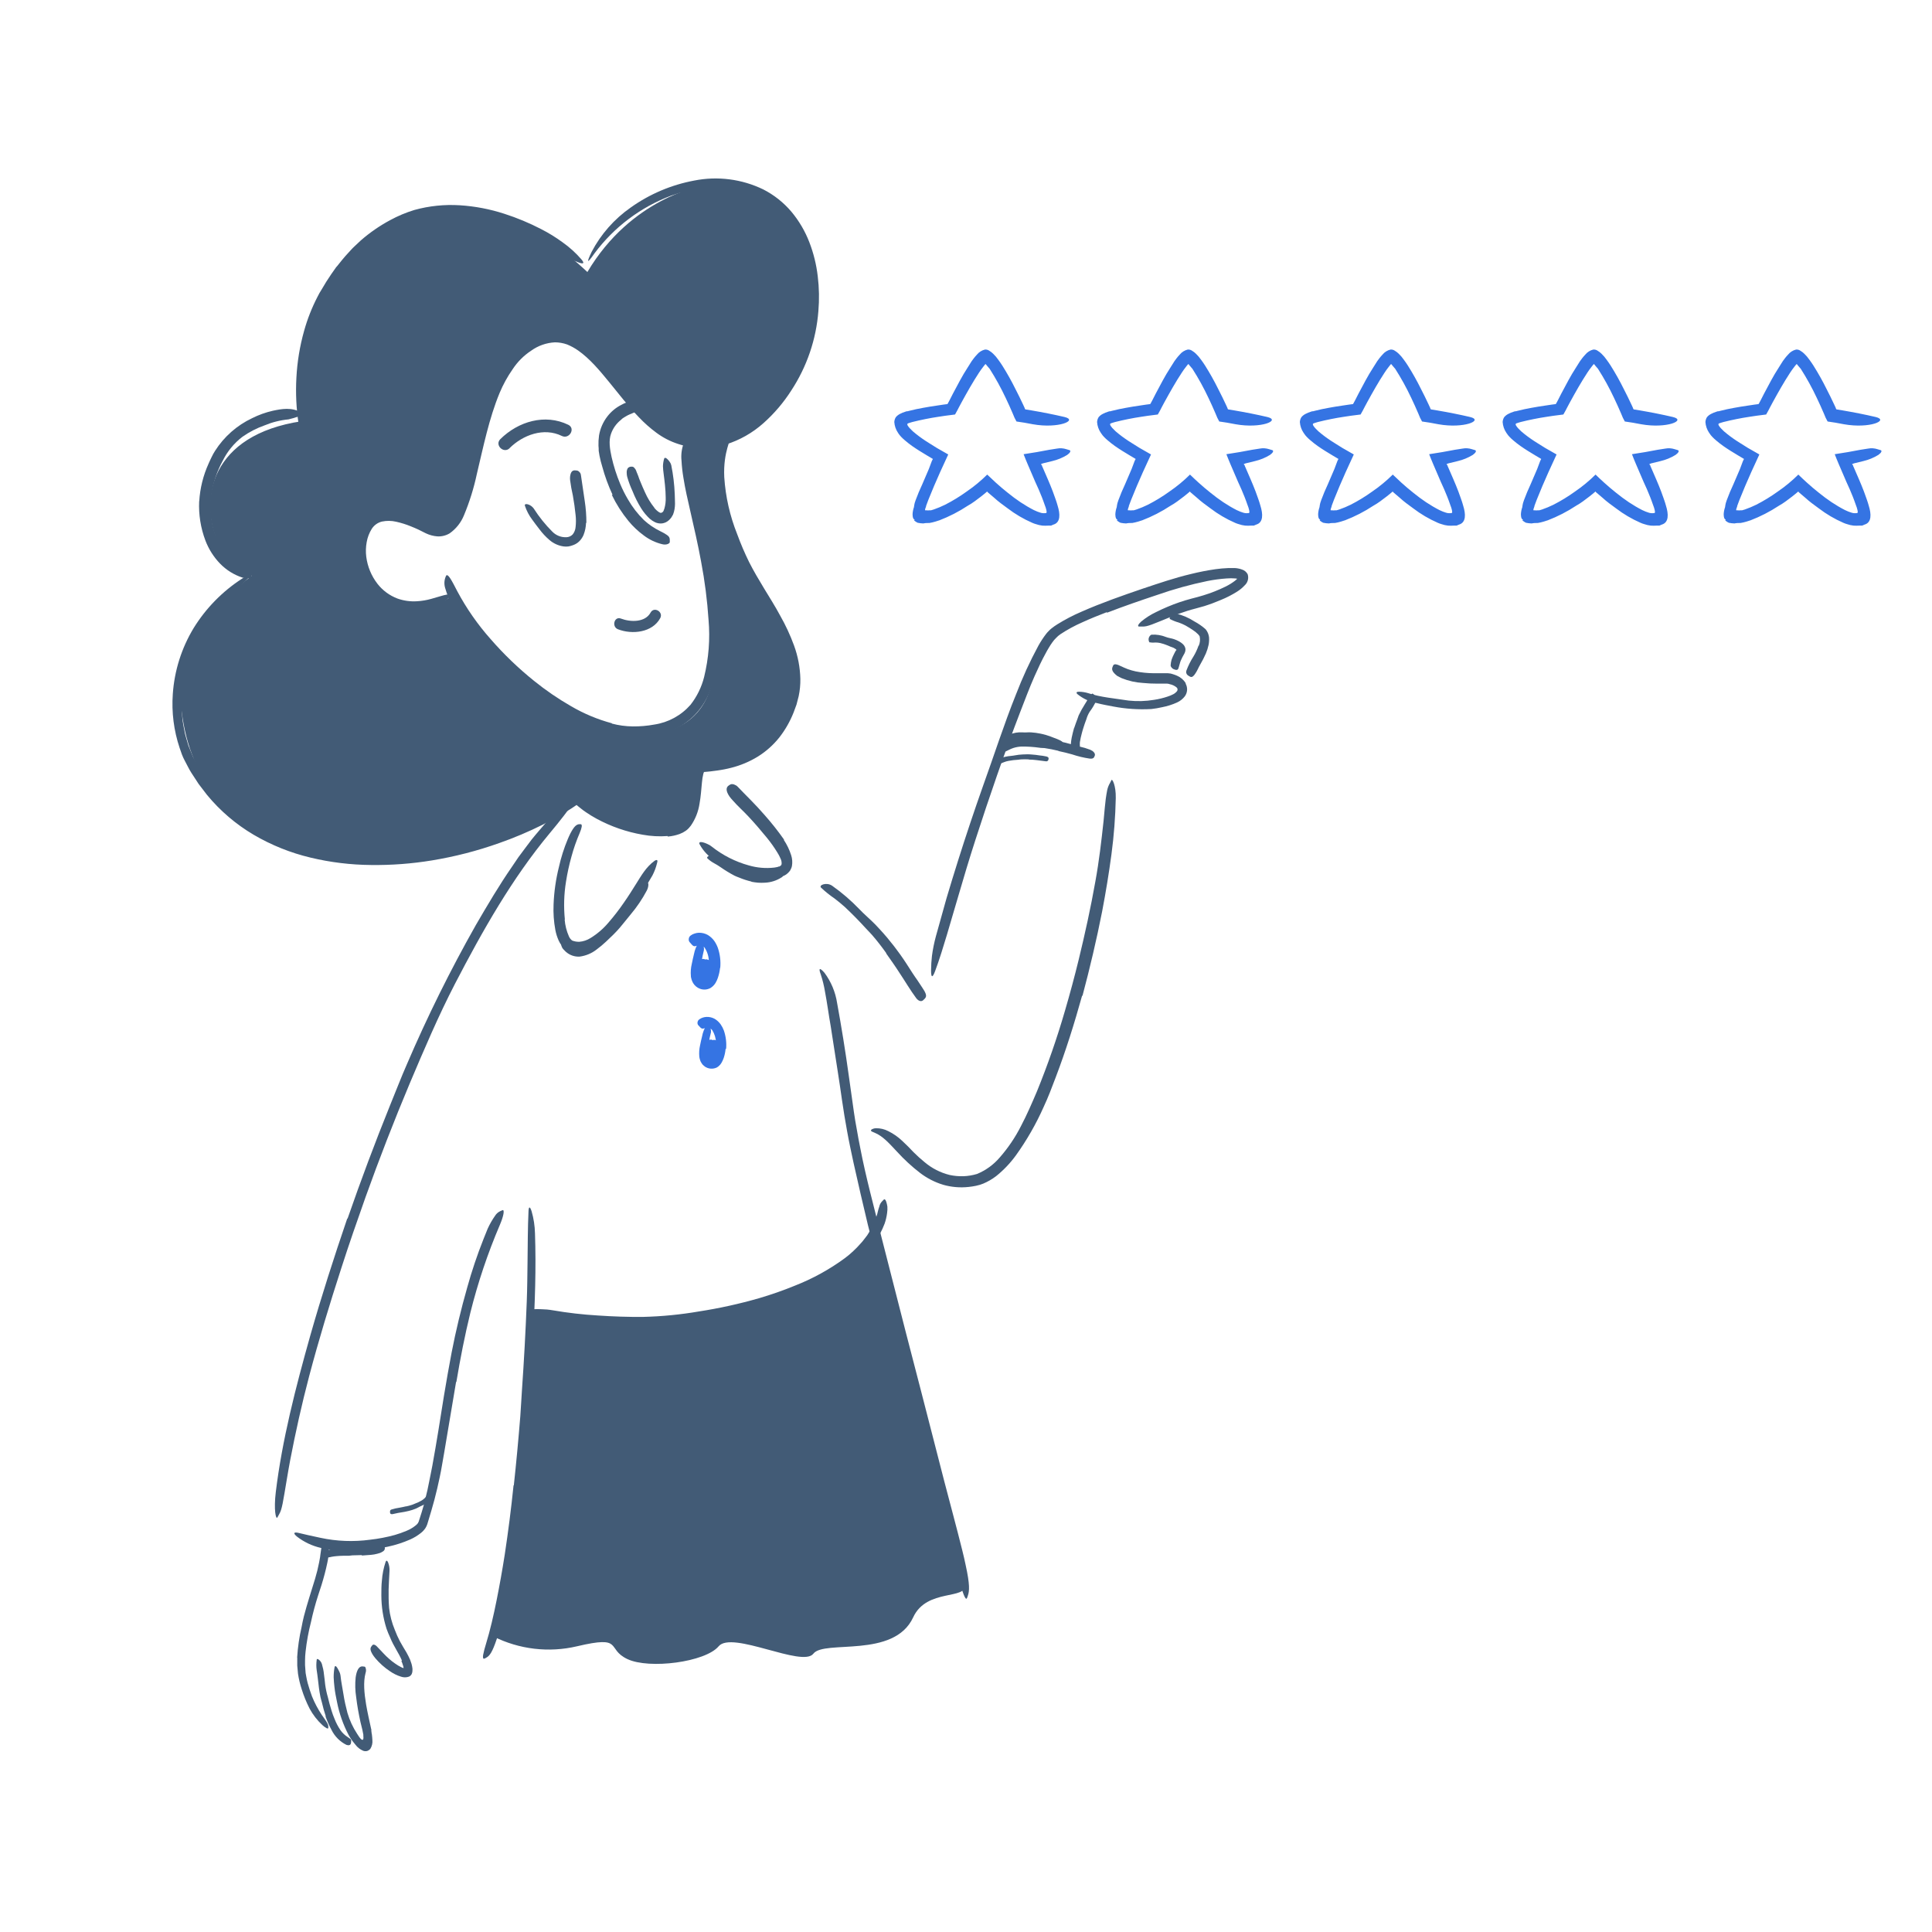 <svg width="521" height="521" viewBox="0 0 521 521" fill="none" xmlns="http://www.w3.org/2000/svg">
<path d="M143.08 353.107C143.08 353.107 138.95 434.107 133.02 441.287C140.007 444.8 148.008 445.742 155.62 443.947C168.36 440.947 163.31 444.627 169.2 447.407C175.09 450.187 190.2 448.237 193.8 443.947C197.4 439.657 216.43 449.777 219.34 445.947C222.25 442.117 241.08 447.367 246.26 436.137C249.91 428.197 260.99 431.567 260.15 427.257C259.31 422.947 237.47 337.907 236.54 334.257C235.61 330.607 211.06 367.247 143.08 353.107Z" fill="#425B76"/>
<path d="M192.211 286.019C192.411 286.089 191.951 286.079 191.211 286.139C190.842 286.166 190.471 286.166 190.101 286.139C189.9 286.072 189.706 285.985 189.521 285.879C189.223 285.454 188.966 285.002 188.751 284.529C188.661 284.243 188.661 283.936 188.751 283.649C188.871 283.169 189.042 282.703 189.261 282.259C189.291 282.213 189.331 282.174 189.378 282.145C189.424 282.115 189.477 282.096 189.531 282.089C189.698 282.061 189.854 281.988 189.981 281.876C190.108 281.765 190.202 281.621 190.251 281.459C190.251 281.409 190.321 281.389 190.251 281.259C190.181 281.129 190.521 280.439 190.671 280.449C191.006 280.439 191.34 280.409 191.671 280.359C191.671 280.359 191.671 280.289 191.861 280.359C192.271 280.559 192.261 280.469 192.341 280.449C192.485 280.405 192.638 280.405 192.781 280.449C192.901 280.449 193.131 280.549 193.311 280.599C193.529 280.684 193.735 280.798 193.921 280.939C194.086 281.056 194.264 281.153 194.451 281.229L194.641 281.339C194.719 281.406 194.786 281.483 194.841 281.569C194.967 281.724 195.081 281.887 195.181 282.059C195.321 282.284 195.439 282.522 195.531 282.769C195.531 282.829 195.271 283.769 195.301 283.909C195.331 284.049 195.191 283.959 195.111 283.969C195.054 284.22 195.011 284.474 194.981 284.729C194.861 284.809 194.981 285.009 194.551 284.889C194.481 284.889 194.481 284.889 194.481 284.889C194.421 285.089 194.201 285.169 194.031 285.279C193.861 285.389 193.931 285.419 193.881 285.489C193.831 285.559 193.811 285.489 193.771 285.489C193.731 285.489 193.671 285.489 193.671 285.489C193.671 285.489 193.301 285.729 193.401 285.899C193.401 285.899 192.811 285.899 192.841 285.969C192.871 286.039 192.121 285.979 192.211 286.019Z" fill="#3574E3"/>
<path d="M190.59 264.038C190.88 264.038 190.42 264.118 189.59 264.388C189.142 264.533 188.684 264.647 188.22 264.728C187.959 264.745 187.697 264.728 187.44 264.678C187.3 264.678 186.57 263.888 186.39 263.428C186.322 263.191 186.299 262.944 186.32 262.698C186.336 262.505 186.369 262.315 186.42 262.128C186.52 261.728 186.61 261.508 186.71 261.198C186.805 260.951 186.922 260.713 187.06 260.488C187.094 260.44 187.137 260.399 187.187 260.368C187.237 260.337 187.292 260.317 187.35 260.308C187.527 260.279 187.692 260.204 187.829 260.09C187.966 259.975 188.07 259.826 188.13 259.658C188.13 259.608 188.2 259.588 188.13 259.448C188.06 259.308 188.46 258.598 188.61 258.608H189.13C189.307 258.593 189.484 258.593 189.66 258.608C189.71 258.608 189.66 258.558 189.86 258.608C190.24 258.808 190.24 258.728 190.3 258.718C190.411 258.683 190.53 258.683 190.64 258.718C190.71 258.718 190.92 258.828 191.1 258.878C191.352 258.959 191.597 259.063 191.83 259.188C192.024 259.309 192.232 259.403 192.45 259.468L192.68 259.568C192.946 260.044 193.151 260.551 193.29 261.078C193.29 261.078 193.24 261.418 193.22 261.698C193.157 261.891 193.11 262.088 193.08 262.288C193.08 262.358 192.97 262.288 192.89 262.288C192.842 262.41 192.811 262.538 192.8 262.668C192.8 262.858 192.75 263.038 192.74 263.048C192.73 263.058 192.69 263.318 192.31 263.178C192.24 263.178 192.24 263.178 192.24 263.178C192.17 263.388 191.96 263.448 191.79 263.538C191.62 263.628 191.73 263.688 191.68 263.728C191.63 263.768 191.61 263.728 191.58 263.728C191.55 263.728 191.49 263.728 191.49 263.728C191.479 263.755 191.46 263.778 191.434 263.792C191.409 263.807 191.379 263.813 191.35 263.808C191.29 263.808 191.28 263.808 191.35 263.718C191.42 263.628 190.95 263.778 191.03 263.798C191.11 263.818 190.46 264.038 190.59 264.038Z" fill="#3574E3"/>
<path d="M164.972 195.12C166.822 195.612 168.727 195.871 170.642 195.89C172.59 195.911 174.536 195.744 176.452 195.39C180.228 194.823 183.681 192.939 186.202 190.07C187.943 187.85 189.196 185.288 189.882 182.55C191.118 177.52 191.52 172.321 191.072 167.16C190.726 161.901 190.059 156.668 189.072 151.49C188.232 146.87 187.162 142.26 186.122 137.7C185.452 134.77 184.762 131.82 184.292 128.81C184.035 127.295 183.864 125.766 183.782 124.23C183.611 122.614 183.824 120.98 184.402 119.46C184.872 118.46 185.462 118.21 185.512 118.36C185.562 118.51 185.402 119.02 185.422 119.79C185.472 121.34 186.222 123.98 186.812 127.31C189.092 139.13 192.332 151.17 193.332 163.67C193.67 167.48 193.767 171.308 193.622 175.13C193.53 179.08 192.755 182.985 191.332 186.67C190.491 188.728 189.307 190.628 187.832 192.29C186.339 193.955 184.557 195.334 182.572 196.36C180.607 197.359 178.504 198.057 176.332 198.43C174.196 198.776 172.034 198.923 169.872 198.87C164.442 198.64 159.432 196.7 154.802 194.37C147.858 190.685 141.479 186.02 135.862 180.52C131.465 176.413 127.544 171.824 124.172 166.84C123.432 165.73 122.742 164.62 122.092 163.44C121.209 161.893 120.517 160.244 120.032 158.53C119.706 157.434 119.806 156.256 120.312 155.23C120.802 154.62 121.742 156.37 123.312 159.43C125.792 164.077 128.813 168.414 132.312 172.35C135.875 176.448 139.798 180.22 144.032 183.62C147.179 186.162 150.522 188.449 154.032 190.46C157.478 192.473 161.177 194.017 165.032 195.05L164.972 195.12Z" fill="#425B76"/>
<path d="M146.001 89.617C148.338 88.907 150.834 88.907 153.171 89.617C155.372 90.317 157.412 91.449 159.171 92.947C162.307 95.749 165.155 98.858 167.671 102.227C170.082 105.412 172.673 108.457 175.431 111.347C176.782 112.709 178.266 113.932 179.861 114.997C181.422 116.011 183.138 116.764 184.941 117.227C187.59 117.944 190.369 118.04 193.061 117.507C195.776 116.95 198.362 115.884 200.681 114.367C204.88 111.584 208.453 107.957 211.171 103.717C214.017 99.501 216.067 94.8 217.221 89.847C218.363 84.871 218.63 79.734 218.011 74.667C217.481 69.601 215.738 64.737 212.931 60.487C210.396 56.766 206.785 53.909 202.581 52.297C198.354 50.747 193.819 50.226 189.351 50.777C186.482 51.129 183.661 51.8 180.941 52.777C172.707 55.883 165.539 61.292 160.291 68.357C158.211 71.357 158.171 70.787 159.541 67.927C162.041 63.159 165.648 59.061 170.061 55.977C175.171 52.336 181.013 49.851 187.181 48.697C193.495 47.435 200.049 48.274 205.841 51.087C208.737 52.566 211.31 54.605 213.411 57.087C215.471 59.551 217.11 62.338 218.261 65.337C219.399 68.289 220.158 71.374 220.521 74.517C220.902 77.632 220.959 80.779 220.691 83.907C220.098 91.543 217.584 98.904 213.381 105.307C211.297 108.57 208.773 111.532 205.881 114.107C202.947 116.729 199.486 118.693 195.731 119.867C191.517 121.145 187.012 121.089 182.831 119.707C180.745 119.026 178.783 118.013 177.021 116.707C175.308 115.442 173.712 114.026 172.251 112.477C169.351 109.477 166.831 106.167 164.251 103.017C161.671 99.867 159.071 96.747 155.921 94.527C154.986 93.869 153.98 93.319 152.921 92.887C151.87 92.516 150.765 92.323 149.651 92.317C147.347 92.433 145.125 93.21 143.251 94.557C141.261 95.865 139.559 97.567 138.251 99.557C136.852 101.558 135.672 103.704 134.731 105.957C131.871 112.867 130.371 120.377 128.591 127.817C127.784 131.619 126.626 135.339 125.131 138.927C124.343 140.895 123.002 142.593 121.271 143.817C120.273 144.42 119.116 144.709 117.951 144.647C116.872 144.564 115.818 144.283 114.841 143.817L112.841 142.817C112.191 142.517 111.531 142.227 110.841 141.957C109.547 141.422 108.208 141 106.841 140.697C105.583 140.401 104.276 140.384 103.011 140.647C101.858 140.923 100.86 141.641 100.231 142.647C99.556 143.739 99.098 144.951 98.881 146.217C98.644 147.514 98.607 148.839 98.771 150.147C99.108 152.79 100.144 155.296 101.771 157.407C103.171 159.214 105.043 160.598 107.181 161.407C108.879 162.01 110.683 162.258 112.481 162.137C113.757 162.061 115.02 161.85 116.251 161.507C118.251 160.967 119.471 160.507 120.531 160.337C120.988 160.201 121.452 160.091 121.921 160.007C122.441 160.007 121.921 160.567 120.521 161.667C119.583 162.359 118.578 162.956 117.521 163.447C116.02 164.187 114.415 164.693 112.761 164.947C109.833 165.443 106.824 164.991 104.171 163.657C101.472 162.283 99.218 160.171 97.671 157.567C96.087 154.95 95.215 151.965 95.141 148.907C95.104 147.336 95.303 145.769 95.731 144.257C96.142 142.607 96.933 141.076 98.041 139.787C99.298 138.358 101.019 137.42 102.901 137.137C104.549 136.913 106.224 136.998 107.841 137.387C110.676 138.114 113.416 139.174 116.001 140.547C116.451 140.775 116.924 140.956 117.411 141.087C117.787 141.179 118.176 141.206 118.561 141.167C119.329 141.016 120.007 140.571 120.451 139.927C121.84 137.929 122.856 135.696 123.451 133.337C125.691 125.777 127.051 117.537 129.701 109.537C130.977 105.4 132.825 101.462 135.191 97.837C136.473 95.952 138.026 94.267 139.801 92.837C141.628 91.388 143.696 90.275 145.911 89.547L146.001 89.617Z" fill="#425B76"/>
<path d="M90.788 71.917C91.788 70.677 92.788 69.387 93.878 68.237C94.428 67.657 94.938 67.037 95.538 66.487L97.298 64.837C99.727 62.718 102.387 60.879 105.228 59.357C107.298 58.231 109.475 57.316 111.728 56.627C115.729 55.522 119.886 55.092 124.028 55.357C128.109 55.617 132.141 56.39 136.028 57.657C139.441 58.755 142.756 60.137 145.938 61.787C147.961 62.819 149.897 64.013 151.728 65.357C153.607 66.684 155.316 68.236 156.818 69.977C157.738 71.087 157.268 71.227 156.058 70.787C154.185 70.082 152.398 69.17 150.728 68.067C147.015 65.668 143.096 63.603 139.018 61.897C136.97 61.068 134.876 60.353 132.748 59.757C130.611 59.181 128.44 58.74 126.248 58.437C120.862 57.775 115.395 58.487 110.358 60.507C104.772 62.707 99.812 66.248 95.918 70.817C93.453 73.632 91.282 76.691 89.438 79.947C86.624 84.898 84.733 90.32 83.858 95.947C83.23 100.25 83.039 104.606 83.288 108.947C83.288 109.947 83.408 110.837 83.478 111.797C83.688 115.357 83.578 116.507 82.818 117.367C82.665 117.575 82.491 117.766 82.298 117.937C81.708 118.357 80.968 116.937 80.518 114.257C79.897 110.165 79.699 106.02 79.928 101.887C80.148 97.589 80.849 93.329 82.018 89.187C82.893 86.05 84.086 83.011 85.578 80.117L86.148 79.027L86.758 78.027L87.998 75.957C88.858 74.597 89.778 73.267 90.718 71.957L90.788 71.917Z" fill="#425B76"/>
<path d="M53.728 135.187C53.941 131.664 54.798 128.21 56.258 124.997C56.528 124.417 56.768 123.827 57.068 123.257C57.339 122.676 57.65 122.114 57.998 121.577C60.43 117.753 63.898 114.698 67.998 112.767C69.768 111.878 71.638 111.207 73.568 110.767C76.008 110.257 78.618 109.767 81.228 111.227C81.404 111.32 81.542 111.472 81.618 111.657C81.618 111.787 81.618 111.877 81.568 111.937C81.3 112.063 81.018 112.157 80.728 112.217C79.772 112.575 78.793 112.869 77.798 113.097C75.59 113.304 73.426 113.844 71.378 114.697C69.246 115.448 67.228 116.487 65.378 117.787C63.128 119.507 61.307 121.725 60.058 124.267C58.543 127.044 57.527 130.067 57.058 133.197C56.803 135.14 56.763 137.105 56.938 139.057C57.204 142.015 58.108 144.881 59.588 147.457C60.775 149.329 62.394 150.889 64.308 152.007L64.918 152.377L65.568 152.667C65.958 152.867 66.278 153.047 66.568 153.207C66.81 153.311 67.035 153.449 67.238 153.617C67.395 153.746 67.525 153.906 67.619 154.086C67.713 154.266 67.771 154.464 67.788 154.667C67.835 154.867 67.869 155.071 67.888 155.277C67.888 155.937 66.968 156.147 65.428 155.777C63.124 155.031 61.036 153.734 59.348 151.997C57.624 150.212 56.281 148.096 55.398 145.777C54.115 142.389 53.54 138.775 53.708 135.157L53.728 135.187Z" fill="#425B76"/>
<path d="M180.04 225.454C177.787 225.623 175.522 225.502 173.3 225.094C168.953 224.342 164.758 222.886 160.88 220.784C159.906 220.259 158.961 219.681 158.05 219.054C157.59 218.744 157.13 218.424 156.69 218.054L156.03 217.534L155.63 217.204C155.57 217.204 155.51 217.024 155.43 217.114L154.79 217.544C153.9 218.174 152.96 218.694 152.05 219.274C150.21 220.374 148.32 221.404 146.41 222.364C142.577 224.28 138.625 225.95 134.58 227.364C128.704 229.453 122.653 231.013 116.5 232.024C111.073 232.917 105.579 233.332 100.08 233.264C94.565 233.223 89.073 232.552 83.71 231.264C78.326 229.98 73.163 227.904 68.39 225.104C63.605 222.281 59.351 218.643 55.82 214.354L53.58 211.434L51.58 208.364C50.94 207.364 50.4 206.184 49.81 205.104C49.22 204.024 48.81 202.824 48.43 201.664C46.869 196.992 46.247 192.057 46.6 187.144C47.032 180.85 48.962 174.75 52.23 169.354C55.528 164.02 59.968 159.485 65.23 156.074C68.5 153.964 68.23 154.704 65.92 156.944C65.63 157.224 65.3 157.524 64.92 157.854L64.37 158.354L63.81 158.944C63.04 159.754 62.16 160.634 61.21 161.594L58.36 164.924L56.93 166.824C56.67 167.144 56.42 167.474 56.17 167.824L55.48 168.884L54.25 170.774C53.83 171.404 53.54 172.104 53.17 172.774C52.8 173.444 52.45 174.094 52.17 174.774L51.33 176.864C51.19 177.214 51.04 177.554 50.92 177.914L50.6 178.994L49.97 181.144C49.81 181.884 49.68 182.624 49.54 183.354C49.377 184.086 49.263 184.827 49.2 185.574L48.99 187.814C48.93 188.554 48.99 189.304 48.99 190.054C48.992 191.552 49.088 193.048 49.28 194.534C49.36 195.274 49.55 196.004 49.67 196.734C49.789 197.472 49.959 198.2 50.18 198.914L50.81 201.064L51.65 203.134C51.8 203.474 51.92 203.824 52.08 204.134L52.61 205.134C52.97 205.784 53.27 206.454 53.69 207.134L54.94 209.034L55.56 210.034L56.25 210.934L57.65 212.734C58.11 213.334 58.65 213.864 59.15 214.434C60.166 215.563 61.244 216.635 62.38 217.644C66.965 221.703 72.265 224.873 78.01 226.994C81.519 228.256 85.133 229.203 88.81 229.824C92.553 230.431 96.338 230.742 100.13 230.754C103.957 230.782 107.783 230.555 111.58 230.074C115.376 229.629 119.142 228.961 122.86 228.074C131.059 226.161 138.987 223.232 146.46 219.354C148.31 218.354 150.13 217.354 151.9 216.224C152.34 215.964 152.78 215.674 153.21 215.374L154.97 214.184L155.49 213.824C155.57 213.824 155.66 213.644 155.74 213.704L155.98 213.914L156.92 214.764C157.08 214.904 157.24 215.044 157.41 215.174L157.7 215.424L158.3 215.894C161.616 218.34 165.341 220.179 169.3 221.324C171.723 222.066 174.222 222.536 176.75 222.724C177.984 222.813 179.223 222.776 180.45 222.614C181.557 222.52 182.614 222.114 183.5 221.444C184.285 220.606 184.87 219.601 185.21 218.504C185.593 217.323 185.861 216.107 186.01 214.874C186.18 213.614 186.27 212.334 186.4 211.014C186.46 210.354 186.53 209.684 186.64 209.014C186.744 208.272 186.953 207.548 187.26 206.864C187.47 206.432 187.774 206.053 188.15 205.754C188.54 205.475 189.001 205.312 189.48 205.284C191.354 205.16 193.218 204.913 195.06 204.544C196.86 204.182 198.619 203.639 200.31 202.924C201.969 202.177 203.531 201.23 204.96 200.104C206.364 198.943 207.605 197.597 208.65 196.104C209.21 195.384 209.65 194.554 210.11 193.784C210.57 193.014 210.93 192.144 211.29 191.294C211.65 190.444 211.97 189.574 212.22 188.704L212.55 187.384L212.72 186.734L212.8 186.054C213.267 182.443 212.855 178.772 211.6 175.354C209.6 169.714 206.28 164.664 203.15 159.504C201.527 156.919 200.045 154.249 198.71 151.504C197.408 148.732 196.276 145.883 195.32 142.974C194.468 140.405 193.8 137.778 193.32 135.114C192.56 131.524 192.56 127.814 193.32 124.224C193.631 122.585 194.381 121.061 195.49 119.814C195.793 119.434 196.128 119.079 196.49 118.754C197.43 118.194 194.97 121.654 195.31 128.664C195.654 133.957 196.835 139.161 198.81 144.084C199.74 146.629 200.805 149.122 202 151.554C203.21 153.944 204.61 156.314 206.06 158.704C207.51 161.094 209.06 163.524 210.41 166.054C211.867 168.613 213.108 171.289 214.12 174.054C215.178 176.94 215.756 179.981 215.83 183.054C215.855 184.626 215.705 186.196 215.38 187.734L214.79 190.014L214 192.154C213.049 194.558 211.759 196.815 210.17 198.854C208.533 200.911 206.554 202.67 204.32 204.054C202.098 205.41 199.684 206.421 197.16 207.054C196.54 207.204 195.92 207.364 195.3 207.474C194.68 207.584 194.05 207.704 193.43 207.784C192.81 207.864 192.19 207.954 191.57 208.024L190.64 208.114L189.82 208.184C189.82 208.184 189.82 208.184 189.82 208.244C189.76 208.373 189.71 208.507 189.67 208.644C189.481 209.433 189.354 210.235 189.29 211.044C189.11 212.834 189 214.754 188.64 216.724C188.323 218.853 187.522 220.882 186.3 222.654C186.122 222.896 185.928 223.127 185.72 223.344C185.481 223.601 185.217 223.832 184.93 224.034C184.416 224.393 183.858 224.686 183.27 224.904C182.242 225.275 181.169 225.507 180.08 225.594L180.04 225.454Z" fill="#425B76"/>
<path d="M93.729 328.611C97.296 318.331 101.115 308.147 105.189 298.061C106.699 294.391 108.109 290.681 109.699 287.061C115.211 274.195 121.428 261.643 128.319 249.461C131.449 244.091 134.619 238.701 138.139 233.621L139.809 231.151L141.589 228.761L143.389 226.371C144.009 225.591 144.669 224.841 145.309 224.071L147.259 221.801C147.949 221.071 148.659 220.371 149.369 219.661C150.079 218.951 150.759 218.231 151.509 217.571C152.259 216.911 153.099 216.341 153.889 215.731C155.889 214.231 155.829 214.731 154.609 216.501C153.389 218.271 151.109 221.291 148.239 224.701C138.089 236.891 130.149 250.941 122.709 265.271C118.259 273.871 114.299 283.161 110.449 292.271C106.229 302.331 102.275 312.504 98.589 322.791C96.349 329.121 94.129 335.471 92.079 341.861C88.939 351.541 85.959 361.321 83.379 371.081C81.379 378.671 79.709 386.191 78.249 393.791C77.909 395.461 77.679 397.111 77.369 398.791C76.309 405.061 76.079 407.001 75.289 408.321C75.143 408.627 74.98 408.924 74.799 409.211C74.389 409.841 73.799 407.121 74.369 402.401C76.059 388.401 79.719 374.191 83.719 360.001C86.719 349.461 90.089 339.001 93.639 328.601L93.729 328.611Z" fill="#425B76"/>
<path d="M152.27 247.97C152.393 249.53 152.778 251.059 153.41 252.49C153.597 252.941 153.901 253.335 154.29 253.63C154.907 253.875 155.567 253.99 156.23 253.97C157.296 253.883 158.325 253.54 159.23 252.97C161.056 251.852 162.69 250.447 164.07 248.81C165.551 247.107 166.933 245.321 168.21 243.46C169.37 241.81 170.46 240.08 171.53 238.36C172.92 236.16 174.2 233.82 176.53 232.12C177.38 231.63 177.39 232.12 177.16 232.85C176.883 233.972 176.474 235.056 175.94 236.08C173.29 240.46 170.77 245.28 167.09 249.41C166.01 250.65 164.9 251.93 163.65 253.14C162.382 254.437 160.883 255.485 159.23 256.23C157.745 256.886 156.095 257.074 154.5 256.77L153.72 256.56L153.33 256.44L152.86 256.22C152.574 256.059 152.306 255.868 152.06 255.65C151.848 255.445 151.65 255.224 151.47 254.99C151.138 254.562 150.86 254.095 150.64 253.6C150.238 252.698 149.943 251.751 149.76 250.78C149.338 248.516 149.177 246.211 149.28 243.91C149.412 240.489 149.898 237.091 150.73 233.77C151.302 231.212 152.098 228.709 153.11 226.29C153.35 225.77 153.55 225.23 153.83 224.72C154.83 222.8 155.46 222.35 156.15 222.26C156.31 222.247 156.47 222.247 156.63 222.26C157.09 222.34 156.9 223.26 156.33 224.62C155.435 226.694 154.69 228.83 154.1 231.01C153.477 233.233 152.986 235.49 152.63 237.77C152.082 241.152 151.981 244.592 152.33 248L152.27 247.97Z" fill="#425B76"/>
<path d="M211.351 226.465C212.21 227.747 212.883 229.144 213.351 230.615C213.658 231.556 213.73 232.559 213.561 233.535C213.504 233.828 213.403 234.112 213.261 234.375L213.051 234.785L212.761 235.135C212.398 235.552 211.956 235.892 211.461 236.135C210.348 236.627 209.147 236.886 207.931 236.895C204.233 236.864 200.584 236.042 197.231 234.485C195.758 233.822 194.338 233.05 192.981 232.175C191.178 231.095 189.694 229.556 188.681 227.715C188.371 227.135 188.801 226.985 189.481 227.135C189.884 227.23 190.276 227.367 190.651 227.545C191.112 227.731 191.543 227.984 191.931 228.295C194.889 230.642 198.29 232.37 201.931 233.375C204.169 234.028 206.515 234.225 208.831 233.955L209.651 233.805L209.991 233.675H210.171L210.281 233.595C210.651 233.395 210.731 233.285 210.781 232.925C210.804 232.437 210.7 231.951 210.481 231.515C210.239 230.949 209.952 230.403 209.621 229.885C208.766 228.488 207.818 227.152 206.781 225.885C205.181 223.935 203.521 221.985 201.781 220.135C200.431 218.685 198.951 217.395 197.601 215.845C197.281 215.508 196.983 215.151 196.711 214.775C195.711 213.295 195.711 212.305 196.591 211.775C196.759 211.644 196.949 211.543 197.151 211.475C197.474 211.42 197.807 211.469 198.101 211.615C198.266 211.673 198.423 211.75 198.571 211.845C198.742 211.967 198.9 212.108 199.041 212.265C200.041 213.335 201.291 214.555 202.511 215.815C203.731 217.075 205.001 218.405 206.211 219.815C208.089 221.933 209.845 224.157 211.471 226.475L211.351 226.465Z" fill="#425B76"/>
<path d="M122.988 372.674L119.828 391.474C119.398 393.774 119.078 396.084 118.578 398.364C118.148 400.364 117.708 402.364 117.168 404.364C116.628 406.364 116.048 408.364 115.428 410.364L115.198 411.104C115.081 411.433 114.931 411.748 114.748 412.044C114.402 412.567 113.973 413.029 113.478 413.414C112.604 414.108 111.647 414.689 110.628 415.144C108.699 415.992 106.689 416.642 104.628 417.084C101.018 417.891 97.327 418.28 93.628 418.244C91.242 418.235 88.864 417.96 86.538 417.424C84.159 416.881 81.929 415.819 80.008 414.314C78.858 413.314 79.398 413.094 80.638 413.404L83.078 413.974L86.388 414.694C90.791 415.644 95.325 415.82 99.788 415.214C102.045 414.965 104.279 414.537 106.468 413.934C107.536 413.626 108.584 413.256 109.608 412.824C110.562 412.438 111.449 411.905 112.238 411.244C112.328 411.154 112.438 411.064 112.518 410.974L112.728 410.704C112.728 410.614 112.808 410.534 112.858 410.454C112.908 410.374 112.968 410.134 113.018 409.984C113.228 409.304 113.448 408.634 113.658 407.984C113.868 407.334 114.078 406.614 114.268 405.924L114.788 403.824C115.138 402.424 115.468 401.014 115.728 399.584C115.988 398.154 116.328 396.744 116.578 395.314C117.728 389.014 118.728 382.684 119.728 376.354L120.728 370.514L121.798 364.684C122.938 358.804 124.358 352.944 125.988 347.214C127.217 342.786 128.682 338.426 130.378 334.154L131.508 331.344C132.065 330.118 132.735 328.947 133.508 327.844C133.852 327.296 134.349 326.861 134.938 326.594C135.135 326.493 135.339 326.406 135.548 326.334C136.078 326.214 135.858 327.834 134.788 330.334C131.517 337.991 128.862 345.896 126.848 353.974C125.348 360.114 124.118 366.374 123.068 372.674H122.988Z" fill="#425B76"/>
<path d="M138.561 400.57C139.228 394.37 139.811 388.15 140.311 381.91C140.491 379.64 140.571 377.36 140.741 375.09C141.301 367.09 141.741 359.03 142.051 350.99C142.191 347.42 142.211 343.83 142.261 340.29C142.321 335.74 142.311 331.17 142.521 326.62C142.591 325.2 142.951 325.39 143.351 326.62C143.918 328.571 144.227 330.589 144.271 332.62C144.591 341.94 144.271 351.25 143.741 360.62C143.391 366.23 143.261 372.07 142.921 377.81C142.541 384.11 142.071 390.42 141.451 396.71C141.071 400.583 140.645 404.45 140.171 408.31C139.451 414.16 138.561 420.02 137.541 425.79C136.751 430.28 135.991 434.69 134.801 439.07C134.531 440.07 134.271 440.98 133.971 441.95C132.781 445.51 132.051 446.54 131.161 447C130.975 447.126 130.774 447.227 130.561 447.3C130.271 447.36 130.181 447 130.281 446.3C130.478 445.306 130.732 444.325 131.041 443.36C132.191 439.6 133.101 435.64 133.911 431.59C134.721 427.54 135.461 423.41 136.111 419.24C137.051 413.05 137.851 406.8 138.491 400.53L138.561 400.57Z" fill="#425B76"/>
<path d="M243.049 365.619L236.469 339.769C235.679 336.619 234.809 333.489 234.049 330.339C232.716 324.779 231.426 319.199 230.179 313.599C229.579 310.799 228.969 307.999 228.459 305.169C227.949 302.339 227.459 299.489 227.059 296.649C226.359 291.649 225.549 286.649 224.779 281.649L224.039 276.869C223.769 275.269 223.489 273.649 223.259 272.059C223.029 270.469 222.739 268.889 222.459 267.329C222.202 265.778 221.824 264.25 221.329 262.759C220.649 260.959 221.099 260.929 222.329 262.319C224.113 264.717 225.283 267.515 225.739 270.469C226.919 276.929 227.979 283.469 228.889 290.069C229.349 293.329 229.809 296.589 230.269 299.869C230.479 301.479 230.789 303.099 231.079 304.719C231.369 306.339 231.639 307.969 231.989 309.599C233.479 317.389 235.669 325.379 237.619 333.279C239.839 341.945 242.056 350.612 244.269 359.279C245.656 364.612 247.039 369.945 248.419 375.279C250.499 383.369 252.589 391.489 254.659 399.519C256.279 405.749 257.949 411.849 259.489 418.049C259.829 419.409 260.149 420.759 260.429 422.149C261.559 427.289 261.429 429.049 261.019 430.239C260.946 430.515 260.846 430.783 260.719 431.039C260.539 431.319 260.259 430.949 259.889 430.039C259.365 428.68 258.951 427.283 258.649 425.859C255.809 414.859 252.829 403.279 249.829 391.639L243.029 365.639L243.049 365.619Z" fill="#425B76"/>
<path d="M239 257.031C237.78 255.331 236.51 253.671 235.13 252.091C234.62 251.511 234.07 250.971 233.55 250.411C231.736 248.411 229.83 246.471 227.83 244.591C226.94 243.771 225.98 243.021 225.03 242.281C223.749 241.407 222.538 240.434 221.41 239.371C220.73 238.671 222.9 237.821 224.41 238.861C227.036 240.719 229.48 242.822 231.71 245.141C233.04 246.551 234.59 247.831 235.98 249.251C237.48 250.831 238.98 252.451 240.3 254.171C241.16 255.171 241.93 256.311 242.74 257.371C243.93 259.031 245.02 260.761 246.1 262.451C246.52 263.121 246.99 263.741 247.43 264.391L248.73 266.361C248.93 266.639 249.114 266.93 249.28 267.231C249.89 268.361 249.87 268.831 249.28 269.411C249.147 269.548 249.007 269.679 248.86 269.801C248.34 270.161 247.65 269.911 247.09 269.191C245.47 267.011 244.09 264.631 242.52 262.281C241.96 261.401 241.37 260.541 240.78 259.681C240.19 258.821 239.57 257.961 238.97 257.101L239 257.031Z" fill="#425B76"/>
<path d="M298.458 165.087C296.258 165.927 294.078 166.807 291.958 167.777C289.868 168.685 287.86 169.772 285.958 171.027C285.535 171.316 285.146 171.652 284.798 172.027C284.428 172.384 284.093 172.776 283.798 173.197C283.468 173.607 283.188 174.127 282.888 174.587C282.588 175.047 282.308 175.587 282.038 176.077C280.918 178.077 279.938 180.227 278.978 182.367C277.588 185.507 276.388 188.748 275.138 191.958C270.758 203.318 266.798 214.877 263.038 226.497C261.368 231.658 259.808 236.877 258.308 242.037L255.368 252.037C254.368 255.357 253.368 258.667 252.158 261.917C251.398 263.917 251.068 263.537 251.078 261.637C251.092 260.348 251.172 259.059 251.318 257.778C251.555 255.985 251.913 254.211 252.388 252.467L255.238 242.257C256.238 238.867 257.288 235.487 258.348 232.107C260.475 225.361 262.728 218.624 265.108 211.897C267.998 203.897 270.708 195.417 273.968 187.287C275.708 182.762 277.735 178.353 280.038 174.087C280.653 172.99 281.345 171.937 282.108 170.938C282.316 170.667 282.543 170.413 282.788 170.178C283.015 169.927 283.262 169.696 283.528 169.488C284.038 169.078 284.572 168.701 285.128 168.357C287.212 167.06 289.392 165.923 291.648 164.958C297.108 162.548 302.698 160.607 308.288 158.697C312.518 157.287 316.778 155.827 321.178 154.787C323.372 154.243 325.591 153.809 327.828 153.488C328.958 153.338 330.088 153.227 331.238 153.188C331.818 153.188 332.398 153.188 332.998 153.188C333.298 153.188 333.588 153.248 333.898 153.298C334.265 153.36 334.623 153.46 334.968 153.598C335.61 153.808 336.144 154.26 336.458 154.857C336.627 155.382 336.64 155.945 336.496 156.477C336.353 157.009 336.058 157.489 335.648 157.857C335.055 158.493 334.383 159.051 333.648 159.518C332.261 160.395 330.799 161.148 329.278 161.768C327.792 162.409 326.273 162.973 324.728 163.458C323.948 163.688 323.178 163.907 322.388 164.107C321.598 164.307 320.908 164.508 320.168 164.738C318.778 165.168 317.438 165.677 316.058 166.217C310.968 168.277 309.438 169.038 308.058 168.958C307.745 168.978 307.431 168.978 307.118 168.958C306.708 168.898 306.918 168.367 307.718 167.637C308.956 166.605 310.321 165.735 311.778 165.048C313.802 164.035 315.89 163.157 318.028 162.417C319.108 162.057 320.218 161.707 321.348 161.417C322.478 161.127 323.458 160.878 324.508 160.548C326.569 159.92 328.575 159.128 330.508 158.178C331.419 157.731 332.283 157.195 333.088 156.577C333.268 156.427 333.428 156.287 333.568 156.147L333.638 156.068L333.148 155.988C332.36 155.922 331.567 155.922 330.778 155.988C329.045 156.108 327.322 156.339 325.618 156.678C321.005 157.627 316.462 158.887 312.018 160.447C307.488 161.957 302.968 163.507 298.538 165.227L298.458 165.087Z" fill="#425B76"/>
<path d="M323.25 174.164C323.602 173.38 323.696 172.505 323.52 171.664C323.49 171.545 323.428 171.438 323.34 171.354C323.273 171.244 323.192 171.143 323.1 171.054C322.626 170.578 322.099 170.159 321.53 169.804C320.92 169.414 320.3 169.014 319.65 168.654C319.069 168.351 318.468 168.09 317.85 167.874C317.041 167.65 316.26 167.338 315.52 166.944C315.3 166.804 315.44 166.384 315.79 166.024C315.958 165.822 316.174 165.665 316.419 165.569C316.664 165.473 316.929 165.44 317.19 165.474C318.945 165.898 320.616 166.618 322.13 167.604C323.21 168.182 324.217 168.887 325.13 169.704C325.634 170.318 325.95 171.064 326.04 171.854C326.069 172.213 326.069 172.574 326.04 172.934C326.04 173.274 325.97 173.604 325.91 173.934C325.744 174.708 325.506 175.464 325.2 176.194C324.737 177.247 324.212 178.272 323.63 179.264C323.18 180.014 322.88 180.864 322.36 181.604C322.258 181.777 322.141 181.941 322.01 182.094C321.52 182.654 321.17 182.684 320.63 182.314C320.501 182.239 320.377 182.155 320.26 182.064C320.08 181.912 319.954 181.708 319.898 181.479C319.842 181.251 319.86 181.011 319.95 180.794C320.459 179.454 321.106 178.171 321.88 176.964C322.413 176.076 322.852 175.134 323.19 174.154L323.25 174.164Z" fill="#425B76"/>
<path d="M317.218 175.357C317.232 175.329 317.239 175.298 317.239 175.267C317.239 175.235 317.232 175.204 317.218 175.177C316.974 174.974 316.705 174.803 316.418 174.667C316.188 174.547 315.918 174.507 315.668 174.397C314.761 173.977 313.817 173.642 312.848 173.397C312.411 173.304 311.965 173.26 311.518 173.267C310.995 173.329 310.465 173.309 309.948 173.207C309.781 172.902 309.711 172.553 309.748 172.207C309.848 171.677 310.208 171.207 310.588 171.147C311.874 171.075 313.16 171.283 314.358 171.757C315.068 172.047 315.858 172.107 316.618 172.367C317.044 172.517 317.458 172.697 317.858 172.907C318.078 173.027 318.238 173.127 318.508 173.307C318.764 173.49 318.999 173.701 319.208 173.937C319.444 174.226 319.602 174.57 319.668 174.937C319.707 175.302 319.649 175.671 319.498 176.007L319.408 176.217L318.858 177.217C318.692 177.525 318.542 177.842 318.408 178.167C318.188 178.707 318.088 179.297 317.898 179.857C317.867 179.989 317.827 180.12 317.778 180.247C317.608 180.717 317.228 180.737 316.698 180.527L316.358 180.387C316.192 180.284 316.046 180.152 315.928 179.997C315.79 179.851 315.702 179.666 315.678 179.467C315.71 178.936 315.797 178.409 315.938 177.897C316.114 177.385 316.328 176.886 316.578 176.407L316.878 175.817L317.038 175.527L317.108 175.417C317.108 175.417 317.108 175.417 317.168 175.417L317.218 175.357Z" fill="#425B76"/>
<path d="M319.729 184.354C320.021 184.886 320.156 185.49 320.117 186.096C320.078 186.702 319.867 187.284 319.509 187.774C318.958 188.489 318.24 189.059 317.419 189.434C316.14 190.012 314.797 190.438 313.419 190.704C312.45 190.929 311.468 191.096 310.479 191.204C307.061 191.395 303.633 191.17 300.269 190.534C298.799 190.254 297.269 189.984 295.859 189.614C293.898 189.27 292.058 188.427 290.519 187.164C290.059 186.684 290.429 186.524 291.029 186.534C291.85 186.553 292.664 186.684 293.449 186.924C296.849 188.044 300.679 188.344 304.379 188.924C306.657 189.168 308.958 189.101 311.219 188.724C312.448 188.54 313.66 188.248 314.839 187.854C315.394 187.679 315.933 187.455 316.449 187.184C316.839 186.971 317.18 186.678 317.449 186.324C317.546 186.161 317.577 185.966 317.536 185.781C317.495 185.595 317.385 185.432 317.229 185.324C316.71 184.912 316.099 184.631 315.449 184.504C315.22 184.41 314.976 184.359 314.729 184.354H313.849H312.019C310.77 184.359 309.522 184.299 308.279 184.174C306.291 184.066 304.335 183.63 302.489 182.884C302.079 182.674 301.669 182.494 301.269 182.264C299.899 181.184 299.749 180.534 300.019 179.854C300.067 179.693 300.134 179.539 300.219 179.394C300.529 178.954 301.219 179.134 302.119 179.574C302.789 179.884 303.429 180.184 304.119 180.444C304.818 180.693 305.533 180.897 306.259 181.054C307.813 181.364 309.394 181.528 310.979 181.544H312.849C313.509 181.544 314.099 181.544 314.909 181.544C315.17 181.561 315.431 181.591 315.689 181.634C315.939 181.694 316.089 181.744 316.289 181.804C316.682 181.921 317.066 182.065 317.439 182.234C318.399 182.648 319.208 183.346 319.759 184.234L319.729 184.354Z" fill="#425B76"/>
<path d="M289.661 196.354C289.931 195.514 290.251 194.684 290.561 193.844C290.691 193.544 290.751 193.224 290.881 192.924C291.368 191.888 291.923 190.886 292.541 189.924C292.841 189.504 293.061 189.044 293.321 188.614C293.579 188.012 293.981 187.483 294.491 187.074C294.661 186.954 295.011 187.254 295.301 187.664C295.591 188.074 295.811 188.594 295.661 188.884C295.171 189.972 294.561 191.001 293.841 191.954C293.455 192.576 293.159 193.249 292.961 193.954C292.661 194.724 292.391 195.514 292.141 196.324C291.991 196.814 291.831 197.324 291.711 197.824C291.501 198.59 291.334 199.368 291.211 200.154C291.186 200.463 291.186 200.774 291.211 201.084C291.211 201.394 291.211 201.704 291.151 202.014C291.155 202.152 291.138 202.29 291.101 202.424C291.087 202.526 291.047 202.624 290.986 202.707C290.925 202.791 290.845 202.859 290.751 202.904C290.574 202.992 290.379 203.037 290.181 203.034H289.881C289.591 203.034 289.311 202.754 289.071 202.334C288.898 201.769 288.8 201.184 288.781 200.594C288.823 200.019 288.9 199.448 289.011 198.884C289.181 198.034 289.411 197.174 289.641 196.314L289.661 196.354Z" fill="#425B76"/>
<path d="M285.449 202.475C284.219 202.175 282.959 201.925 281.689 201.735C281.229 201.675 280.759 201.735 280.299 201.635C278.676 201.407 277.038 201.304 275.399 201.325C274.69 201.36 273.988 201.484 273.309 201.695C272.449 201.965 271.759 202.415 271.059 202.695C270.839 202.765 270.379 202.345 270.189 201.695C270.098 201.368 270.098 201.022 270.189 200.695C270.285 200.347 270.516 200.052 270.829 199.875C271.848 199.35 272.952 199.011 274.089 198.875C275.142 198.74 276.207 198.74 277.259 198.875C278.499 199.055 279.759 198.965 280.999 199.095C282.239 199.225 283.709 199.475 284.999 199.745C285.819 199.925 286.629 200.105 287.439 200.315C288.669 200.615 289.879 201.005 291.099 201.315C292.079 201.529 293.042 201.816 293.979 202.175C294.188 202.27 294.392 202.376 294.589 202.495C295.289 203.035 295.389 203.495 295.159 203.945C295.118 204.057 295.064 204.164 294.999 204.265C294.769 204.585 294.349 204.625 293.819 204.565C292.222 204.329 290.649 203.95 289.119 203.435C287.909 203.105 286.669 202.775 285.409 202.525L285.449 202.475Z" fill="#425B76"/>
<path d="M291.798 268.54C289.728 275.98 287.418 283.37 284.658 290.61C283.658 293.26 282.658 295.91 281.448 298.49C279.404 303.099 276.89 307.485 273.948 311.58C272.425 313.675 270.629 315.559 268.608 317.18C267.547 317.989 266.388 318.661 265.158 319.18L264.158 319.53L263.158 319.78C262.517 319.913 261.87 320.013 261.218 320.08C258.888 320.336 256.53 320.132 254.278 319.48C252.067 318.794 249.993 317.728 248.148 316.33C245.885 314.586 243.78 312.645 241.858 310.53C239.958 308.53 238.148 306.38 235.858 305.46C235.595 305.366 235.338 305.256 235.088 305.13C234.928 305.03 234.858 304.92 234.878 304.81C234.898 304.7 235.008 304.58 235.228 304.48C235.54 304.328 235.882 304.25 236.228 304.25C237.387 304.231 238.532 304.502 239.558 305.04C240.945 305.727 242.22 306.62 243.338 307.69C244.418 308.69 245.408 309.69 246.338 310.69C247.289 311.646 248.291 312.551 249.338 313.4C251.289 315.053 253.596 316.234 256.078 316.85C257.307 317.114 258.562 317.228 259.818 317.19C261.059 317.141 262.289 316.936 263.478 316.58C265.86 315.595 267.972 314.056 269.638 312.09C271.863 309.544 273.764 306.732 275.298 303.72C276.908 300.66 278.298 297.46 279.658 294.25C282.552 287.136 285.072 279.876 287.208 272.5C288.542 267.953 289.772 263.373 290.898 258.76C292.598 251.76 294.138 244.76 295.388 237.69C296.388 232.23 297.008 226.83 297.598 221.39C297.708 220.2 297.818 219.03 297.928 217.82C298.058 216.243 298.271 214.674 298.568 213.12C298.717 212.391 298.991 211.694 299.378 211.06C299.528 210.83 299.608 210.54 299.708 210.39C299.938 209.86 300.958 211.85 300.888 215.22C300.784 220.284 300.397 225.339 299.728 230.36C299.048 235.47 298.198 240.62 297.218 245.76C295.718 253.38 293.928 260.98 291.918 268.51L291.798 268.54Z" fill="#425B76"/>
<path d="M208.94 351.355C203.589 353.064 198.126 354.401 192.59 355.355C190.59 355.725 188.59 356.065 186.54 356.355C179.401 357.212 172.203 357.477 165.02 357.145C161.83 356.975 158.63 356.795 155.5 356.355C151.443 355.952 147.446 355.08 143.59 353.755C142.39 353.335 142.59 353.115 143.76 353.055C144.51 353.016 145.261 353.016 146.01 353.055L147.5 353.135C148.02 353.185 148.56 353.255 149.13 353.355C153.135 354.044 157.174 354.508 161.23 354.745C165.29 355.025 169.37 355.165 173.49 355.125C178.519 355 183.533 354.509 188.49 353.655C193.974 352.808 199.399 351.613 204.73 350.075C208 349.116 211.218 347.988 214.37 346.695C219.16 344.821 223.685 342.33 227.83 339.285C228.618 338.702 229.37 338.07 230.08 337.395C230.786 336.747 231.454 336.06 232.08 335.335C232.75 334.645 233.27 333.845 233.87 333.105C234.13 332.715 234.36 332.305 234.61 331.905C234.877 331.52 235.108 331.112 235.3 330.685C235.664 329.964 235.969 329.215 236.21 328.445C236.34 328.085 236.45 327.765 236.55 327.445C236.631 327.175 236.698 326.902 236.75 326.625C236.85 326.202 236.974 325.784 237.12 325.375C237.228 324.837 237.492 324.343 237.88 323.955C238.024 323.783 238.181 323.622 238.35 323.475C238.6 323.305 238.83 323.545 239.03 324.175C239.151 324.578 239.241 324.989 239.3 325.405C239.335 325.983 239.309 326.563 239.22 327.135C239.097 328.106 238.872 329.061 238.55 329.985C238.197 330.905 237.79 331.803 237.33 332.675C236.347 334.373 235.169 335.95 233.82 337.375C231.097 340.165 228.001 342.564 224.62 344.505C219.656 347.348 214.407 349.664 208.96 351.415L208.94 351.355Z" fill="#425B76"/>
<path d="M80.129 447.005C80.299 444.23 80.7 441.474 81.329 438.765C81.519 437.765 81.719 436.765 81.959 435.835C82.839 432.425 83.959 429.105 84.959 425.775C85.402 424.312 85.769 422.826 86.059 421.325C86.149 420.845 86.249 420.325 86.319 419.895C86.389 419.465 86.419 418.895 86.509 418.475C86.599 418.055 86.619 417.545 86.699 417.075C86.777 416.622 86.82 416.164 86.829 415.705C86.829 415.135 87.189 415.095 87.629 415.565C87.926 415.897 88.172 416.271 88.359 416.675C88.561 417.213 88.672 417.781 88.689 418.355C88.633 419.405 88.489 420.449 88.259 421.475C88.059 422.475 87.809 423.475 87.549 424.475C87.029 426.475 86.419 428.375 85.769 430.295C85.013 432.638 84.375 435.018 83.859 437.425C83.188 440.031 82.703 442.681 82.409 445.355C82.314 446.168 82.264 446.986 82.259 447.805C82.259 448.215 82.259 448.625 82.259 449.025L82.349 450.245L82.419 451.165C82.457 451.468 82.51 451.768 82.579 452.065C82.709 452.665 82.789 453.265 82.969 453.865C83.319 455.085 83.689 456.285 84.129 457.445C84.834 459.198 85.719 460.874 86.769 462.445C86.989 462.795 87.239 463.115 87.469 463.445C88.349 464.715 88.579 465.175 88.529 465.675C88.54 465.785 88.54 465.895 88.529 466.005C88.449 466.295 87.809 466.005 86.899 465.175C85.535 463.902 84.387 462.416 83.499 460.775C82.638 459.092 81.922 457.339 81.359 455.535C80.911 454.165 80.577 452.76 80.359 451.335L80.159 449.165C80.159 448.445 80.159 447.725 80.159 447.015L80.129 447.005Z" fill="#425B76"/>
<path d="M87.85 462.839C87.43 461.579 87.09 460.309 86.79 459.029C86.68 458.569 86.51 458.119 86.42 457.649C86.09 455.999 85.89 454.339 85.71 452.649C85.64 451.909 85.51 451.179 85.41 450.449C85.27 449.501 85.27 448.538 85.41 447.589C85.41 447.289 85.72 447.339 86.01 447.589C86.388 447.886 86.667 448.29 86.81 448.749C86.92 449.199 87.03 449.649 87.15 450.099C87.27 450.549 87.29 451.019 87.36 451.479C87.48 452.399 87.6 453.329 87.69 454.279C87.847 455.422 88.088 456.552 88.41 457.659C88.71 458.889 89.02 460.119 89.41 461.319C89.636 462.064 89.903 462.795 90.21 463.509C90.629 464.598 91.172 465.635 91.83 466.599C92.081 466.965 92.373 467.3 92.7 467.599C93.005 467.897 93.34 468.162 93.7 468.389L94.14 468.699C94.71 468.989 94.77 469.259 94.67 469.819C94.67 469.939 94.67 470.079 94.6 470.199C94.49 470.609 94.06 470.749 93.42 470.539C91.686 469.677 90.282 468.273 89.42 466.539C88.772 465.345 88.22 464.101 87.77 462.819L87.85 462.839Z" fill="#425B76"/>
<path d="M100.111 466.649L100.191 467.099C100.191 467.259 100.191 467.359 100.281 467.699C100.371 468.259 100.381 468.769 100.421 469.279C100.499 470.092 100.305 470.907 99.871 471.599C99.762 471.74 99.626 471.859 99.471 471.949C99.318 472.075 99.136 472.161 98.941 472.199C98.608 472.272 98.261 472.248 97.941 472.129C97.12 471.786 96.406 471.23 95.871 470.519C95.621 470.239 95.401 469.929 95.161 469.639L94.731 469.039C94.471 468.659 94.231 468.279 94.011 467.879C92.549 465.092 91.498 462.107 90.891 459.019C90.611 457.659 90.331 456.299 90.191 454.939C90.101 454.069 90.001 453.189 89.981 452.309C89.973 451.424 90.05 450.539 90.211 449.669C90.301 449.129 90.571 449.219 90.891 449.669C91.081 449.967 91.252 450.278 91.401 450.599C91.626 451.001 91.772 451.442 91.831 451.899C92.001 453.599 92.371 455.259 92.621 456.899C92.871 458.539 93.251 460.239 93.691 461.899C94.278 463.905 95.161 465.813 96.311 467.559C96.461 467.799 96.621 468.039 96.771 468.259L96.961 468.529C97.096 468.723 97.258 468.898 97.441 469.049C97.487 469.093 97.542 469.128 97.603 469.15C97.663 469.173 97.727 469.182 97.791 469.179C97.844 469.155 97.89 469.118 97.924 469.07C97.957 469.023 97.977 468.967 97.981 468.909C98.021 468.667 98.021 468.421 97.981 468.179V467.939V467.809L97.931 467.539L97.721 466.479L97.201 464.359C96.721 462.179 96.321 459.939 96.051 457.689C95.773 455.919 95.726 454.121 95.911 452.339C95.966 451.924 96.049 451.513 96.161 451.109C96.621 449.579 97.271 449.279 97.951 449.399C98.082 449.408 98.212 449.425 98.341 449.449C98.521 449.499 98.581 449.689 98.661 450.029C98.737 450.399 98.709 450.783 98.581 451.139C97.921 453.629 98.231 456.629 98.731 459.669C99.121 461.939 99.651 464.229 100.171 466.619L100.111 466.649Z" fill="#425B76"/>
<path d="M108.389 447.815C107.599 445.865 106.139 443.925 105.229 441.625C104.855 440.833 104.521 440.022 104.229 439.195C103.311 436.284 102.842 433.249 102.839 430.195C102.839 428.845 102.839 427.495 102.989 426.195C103.11 424.493 103.446 422.813 103.989 421.195C104.169 420.695 104.429 420.815 104.649 421.315C104.943 422.049 105.076 422.836 105.039 423.625C104.969 425.315 104.829 426.955 104.799 428.625C104.769 430.295 104.799 431.915 104.929 433.625C105.161 435.655 105.68 437.641 106.469 439.525C106.863 440.576 107.321 441.601 107.839 442.595C108.379 443.595 108.999 444.595 109.599 445.595C109.968 446.244 110.302 446.911 110.599 447.595C110.739 447.955 110.869 448.325 110.979 448.695C111.1 449.121 111.183 449.556 111.229 449.995C111.229 450.135 111.229 450.285 111.229 450.425C111.24 450.77 111.172 451.112 111.029 451.425C110.865 451.748 110.593 452.003 110.259 452.145C109.573 452.385 108.826 452.385 108.139 452.145C107.068 451.813 106.055 451.314 105.139 450.665C103.674 449.693 102.355 448.518 101.219 447.175C100.973 446.878 100.742 446.568 100.529 446.245C99.769 445.005 99.789 444.465 100.179 443.955C100.259 443.834 100.349 443.72 100.449 443.615C100.789 443.325 101.369 443.615 101.989 444.365C102.449 444.895 102.989 445.365 103.439 445.895C103.911 446.4 104.408 446.881 104.929 447.335C105.44 447.795 105.981 448.219 106.549 448.605C107.075 448.988 107.634 449.322 108.219 449.605C108.33 449.661 108.443 449.711 108.559 449.755L108.819 449.845V449.735C108.819 449.545 108.759 449.345 108.689 449.145C108.567 448.719 108.417 448.302 108.239 447.895L108.389 447.815Z" fill="#425B76"/>
<path d="M158.039 140.935C158.009 142.072 157.782 143.196 157.369 144.255C157.109 144.867 156.74 145.427 156.279 145.905C155.808 146.384 155.238 146.752 154.609 146.985C154.189 147.151 153.753 147.275 153.309 147.355C152.864 147.416 152.413 147.416 151.969 147.355C150.54 147.148 149.202 146.529 148.119 145.575C147.146 144.736 146.268 143.794 145.499 142.765C144.809 141.895 144.159 141.005 143.499 140.105C142.65 138.976 141.992 137.716 141.549 136.375C141.429 135.945 141.829 135.855 142.359 136.005C143.003 136.2 143.563 136.605 143.949 137.155C145.379 139.396 147.049 141.475 148.929 143.355C149.416 143.859 150.003 144.254 150.652 144.516C151.302 144.778 151.999 144.9 152.699 144.875C153.022 144.871 153.342 144.803 153.639 144.674C153.936 144.546 154.205 144.359 154.429 144.125C154.887 143.553 155.162 142.856 155.219 142.125C155.344 141.042 155.344 139.948 155.219 138.865C155.049 137.155 154.799 135.405 154.489 133.665C154.169 132.282 153.918 130.884 153.739 129.475C153.704 129.143 153.704 128.808 153.739 128.475C153.909 127.185 154.389 126.765 155.189 126.855C155.374 126.858 155.559 126.881 155.739 126.925C156.009 127.035 156.242 127.222 156.409 127.461C156.576 127.701 156.669 127.984 156.679 128.275L157.679 135.065C157.985 137.051 158.135 139.057 158.129 141.065L158.039 140.935Z" fill="#425B76"/>
<path d="M176.399 136.886C176.782 137.392 177.253 137.826 177.789 138.166C178.189 138.316 178.159 138.406 178.579 138.166C178.999 137.926 178.959 137.566 179.159 137.166C179.441 136.192 179.562 135.178 179.519 134.166C179.519 133.066 179.429 131.926 179.319 130.786C179.209 129.646 179.089 128.786 178.959 127.726C178.859 127.063 178.799 126.395 178.779 125.726C178.797 125.048 178.901 124.376 179.089 123.726C179.219 123.306 179.579 123.426 179.969 123.806C180.194 124.017 180.395 124.251 180.569 124.506C180.781 124.786 180.934 125.105 181.019 125.446C181.54 128.02 181.855 130.631 181.959 133.256C181.959 134.926 182.299 136.716 181.499 138.766C181.349 139.036 181.189 139.306 181.029 139.566C180.842 139.812 180.634 140.043 180.409 140.256C179.9 140.742 179.248 141.054 178.549 141.146C177.88 141.223 177.203 141.105 176.599 140.806C176.101 140.56 175.637 140.251 175.219 139.886C174.334 139.063 173.561 138.129 172.919 137.106C171.998 135.622 171.211 134.059 170.569 132.436C169.993 131.195 169.515 129.911 169.139 128.596C169.056 128.269 169.012 127.933 169.009 127.596C168.96 127.143 169.05 126.685 169.269 126.286C169.479 126.037 169.776 125.88 170.099 125.846C170.236 125.832 170.373 125.832 170.509 125.846C170.623 125.862 170.732 125.902 170.83 125.962C170.928 126.022 171.013 126.102 171.079 126.196C171.294 126.406 171.458 126.663 171.559 126.946C171.689 127.406 171.959 127.876 172.109 128.346C172.259 128.816 172.459 129.346 172.659 129.816C173.049 130.816 173.509 131.816 173.959 132.816C174.608 134.281 175.445 135.656 176.449 136.906L176.399 136.886Z" fill="#425B76"/>
<path d="M165.181 133.415C164.038 130.963 163.108 128.417 162.401 125.805C162.106 124.856 161.862 123.891 161.671 122.915L161.451 121.575C161.451 121.125 161.451 120.665 161.391 120.205C161.361 119.279 161.412 118.352 161.541 117.435C161.855 115.562 162.628 113.796 163.791 112.295C164.807 110.973 166.11 109.9 167.601 109.155C168.521 108.621 169.541 108.283 170.597 108.161C171.654 108.038 172.724 108.135 173.741 108.445C174.401 108.695 174.101 109.135 173.551 109.605C172.912 110.191 172.195 110.686 171.421 111.075L170.871 111.295C170.697 111.388 170.516 111.468 170.331 111.535C169.969 111.668 169.615 111.821 169.271 111.995C168.931 112.165 168.611 112.385 168.271 112.575C167.931 112.765 167.651 113.005 167.401 113.265C166.202 114.228 165.295 115.506 164.781 116.955C164.091 118.835 164.461 121.105 164.931 123.255C165.492 125.727 166.265 128.146 167.241 130.485C167.84 131.93 168.542 133.33 169.341 134.675C170.513 136.72 171.959 138.594 173.641 140.245C174.959 141.453 176.444 142.463 178.051 143.245C178.391 143.435 178.741 143.575 179.051 143.765C180.281 144.495 180.641 144.765 180.621 145.705C180.621 145.885 180.621 146.055 180.621 146.185C180.621 146.535 179.761 147.065 178.571 146.755C176.757 146.312 175.055 145.498 173.571 144.365C172.049 143.246 170.672 141.943 169.471 140.485C167.711 138.336 166.211 135.986 165.001 133.485L165.181 133.415Z" fill="#425B76"/>
<path d="M137.408 120.855C141.028 117.275 146.648 115.195 151.498 117.555C153.498 118.555 155.288 115.555 153.258 114.555C146.968 111.495 139.758 113.645 134.928 118.415C133.328 119.995 135.798 122.415 137.408 120.885V120.855Z" fill="#425B76"/>
<path d="M166.668 169.701C170.468 171.171 175.918 170.601 178.038 166.701C178.968 165.001 176.378 163.481 175.448 165.181C173.968 167.911 169.988 167.781 167.448 166.811C165.648 166.111 164.868 169.011 166.658 169.701H166.668Z" fill="#425B76"/>
<path d="M194.179 261.005C194.084 261.907 193.89 262.795 193.599 263.655C193.44 264.139 193.229 264.606 192.969 265.045C192.625 265.616 192.148 266.097 191.579 266.445C191.153 266.675 190.683 266.812 190.2 266.846C189.718 266.881 189.233 266.812 188.779 266.645C188.002 266.362 187.346 265.822 186.919 265.115C186.581 264.536 186.373 263.891 186.309 263.225C186.213 262.125 186.294 261.018 186.549 259.945C186.739 259.045 186.919 258.155 187.139 257.295C187.356 256.153 187.791 255.063 188.419 254.085C188.649 253.785 189.039 254.085 189.359 254.505C189.73 254.981 189.899 255.585 189.829 256.185C189.337 258.175 189.002 260.201 188.829 262.245C188.768 262.713 188.874 263.187 189.129 263.585C189.283 263.787 189.508 263.923 189.759 263.965C189.903 263.996 190.054 263.975 190.184 263.906C190.314 263.836 190.415 263.722 190.469 263.585C190.761 263.025 190.954 262.42 191.039 261.795C191.184 260.943 191.225 260.076 191.159 259.215C191.126 257.941 190.749 256.701 190.069 255.625C189.83 255.301 189.499 255.057 189.119 254.925C188.795 254.813 188.443 254.813 188.119 254.925C187.983 254.975 187.849 255.031 187.719 255.095C187.179 255.285 186.859 255.145 186.289 254.425C186.169 254.275 186.039 254.145 185.939 254.025C185.767 253.784 185.696 253.487 185.739 253.195C185.751 253.008 185.805 252.826 185.899 252.665C185.998 252.487 186.143 252.338 186.319 252.235C186.601 252.021 186.919 251.862 187.259 251.765C187.626 251.633 188.01 251.555 188.399 251.535C189.265 251.502 190.123 251.71 190.879 252.135C191.565 252.552 192.16 253.103 192.629 253.755C193.02 254.327 193.339 254.945 193.579 255.595C194.17 257.326 194.391 259.162 194.229 260.985L194.179 261.005Z" fill="#3574E3"/>
<path d="M195.67 282.87C195.595 283.698 195.424 284.513 195.16 285.3C195.012 285.738 194.821 286.16 194.59 286.56C194.53 286.66 194.45 286.77 194.37 286.89C194.286 287.029 194.181 287.153 194.06 287.26L193.73 287.58L193.35 287.84C192.953 288.041 192.519 288.156 192.075 288.181C191.631 288.205 191.186 288.137 190.77 287.98C190.426 287.862 190.109 287.675 189.84 287.43C189.557 287.214 189.322 286.942 189.15 286.63C189.07 286.49 188.98 286.34 188.91 286.2L188.76 285.76C188.669 285.488 188.608 285.206 188.58 284.92C188.488 283.916 188.555 282.904 188.78 281.92C188.96 281.09 189.11 280.27 189.33 279.47C189.525 278.405 189.922 277.387 190.5 276.47C190.7 276.19 191.04 276.42 191.31 276.83C191.643 277.267 191.793 277.815 191.73 278.36C191.256 280.207 190.941 282.09 190.79 283.99C190.781 284.238 190.798 284.486 190.84 284.73C190.895 284.919 190.979 285.098 191.09 285.26C191.14 285.33 191.18 285.41 191.25 285.43C191.32 285.45 191.34 285.53 191.42 285.54L191.62 285.62C191.673 285.624 191.727 285.624 191.78 285.62C191.836 285.647 191.898 285.661 191.96 285.661C192.022 285.661 192.084 285.647 192.14 285.62C192.281 285.539 192.39 285.412 192.45 285.26C192.719 284.733 192.901 284.166 192.99 283.58C193.113 282.787 193.147 281.982 193.09 281.18C193.058 279.995 192.713 278.839 192.09 277.83C191.86 277.526 191.548 277.293 191.19 277.16C190.894 277.066 190.576 277.066 190.28 277.16C190.145 277.201 190.014 277.254 189.89 277.32C189.37 277.49 189.08 277.38 188.58 276.76C188.47 276.63 188.35 276.52 188.26 276.42C188.114 276.207 188.057 275.945 188.1 275.69C188.12 275.516 188.18 275.348 188.275 275.201C188.371 275.054 188.499 274.93 188.65 274.84C189.208 274.467 189.859 274.255 190.53 274.23C191.309 274.197 192.082 274.384 192.76 274.77C193.381 275.148 193.919 275.648 194.34 276.24C194.7 276.758 194.992 277.319 195.21 277.91C195.751 279.498 195.955 281.18 195.81 282.85L195.67 282.87Z" fill="#3574E3"/>
<path d="M158.402 73.356C170.262 53.355 188.962 50.236 188.962 50.236C213.382 45.855 219.962 68.725 219.312 83.456C218.662 98.186 207.912 116.725 191.492 118.615C175.072 120.505 168.732 102.775 157.012 93.766C145.292 84.755 137.382 96.466 137.382 96.466C130.382 104.885 125.802 131.645 125.802 131.645C123.632 139.105 122.432 141.405 117.522 142.565C112.612 143.726 110.012 136.245 100.332 140.755C90.652 145.265 100.332 158.145 100.332 158.145C112.122 168.915 122.262 160.445 122.262 160.445C122.262 160.445 143.262 194.565 167.062 197.725C190.862 200.885 192.522 183.585 192.432 179.475C192.342 175.365 193.222 164.745 189.432 148.535C189.432 148.535 182.752 120.885 185.702 118.535C185.702 118.535 193.052 120.535 196.542 118.535C196.542 118.535 192.192 123.355 194.052 129.265C195.912 135.175 196.672 147.845 205.052 160.565C213.432 173.285 216.832 179.375 212.702 190.115C208.572 200.855 198.562 205.385 190.862 206.115C189.542 206.225 189.622 204.485 188.992 209.535C188.362 214.585 188.772 219.425 184.252 222.165C179.732 224.905 161.832 223.435 154.672 215.165C154.672 215.165 121.372 238.525 90.862 231.425C90.862 231.425 49.862 228.955 48.572 186.215C48.572 186.215 47.522 170.425 67.942 155.265C63.859 153.434 60.57 150.198 58.672 146.145C53.672 134.635 56.782 117.265 81.372 113.585C81.372 113.585 76.442 82.115 102.092 63.115C102.062 63.045 126.012 42.986 158.402 73.356Z" fill="#425B76"/>
<path d="M161.728 253.807C163.008 252.727 164.218 251.527 165.418 250.297C165.858 249.847 166.258 249.387 166.678 248.927C168.167 247.315 169.553 245.612 170.828 243.827C171.398 243.037 171.918 242.207 172.428 241.387C173.098 240.327 173.708 239.237 174.428 238.227C174.868 237.587 175.088 238.847 174.428 240.137C173.218 242.425 171.766 244.577 170.098 246.557C169.098 247.757 168.098 249.057 167.098 250.227C166.098 251.397 164.698 252.747 163.408 253.947C162.62 254.688 161.788 255.383 160.918 256.027C159.586 257.079 157.992 257.749 156.308 257.967C155.624 258.006 154.938 257.908 154.293 257.677C153.647 257.447 153.054 257.09 152.548 256.627C152.338 256.417 152.128 256.217 151.928 255.997C151.667 255.714 151.481 255.37 151.388 254.997C151.36 254.893 151.352 254.785 151.366 254.679C151.38 254.572 151.415 254.47 151.468 254.377C151.496 254.301 151.529 254.227 151.568 254.157C151.648 254.007 152.208 254.157 152.678 254.677C153.011 255.05 153.365 255.404 153.738 255.737C154.097 256.027 154.494 256.266 154.918 256.447C155.801 256.782 156.776 256.782 157.658 256.447C159.159 255.811 160.539 254.921 161.738 253.817L161.728 253.807Z" fill="#425B76"/>
<path d="M277.419 204.784C276.733 204.744 276.045 204.744 275.359 204.784C275.109 204.784 274.859 204.854 274.609 204.874C273.71 204.92 272.814 205.027 271.929 205.194C271.536 205.268 271.151 205.378 270.779 205.524C270.316 205.739 269.829 205.9 269.329 206.004C268.999 206.004 268.939 204.814 269.529 204.564C270.551 204.156 271.631 203.909 272.729 203.834C273.389 203.784 274.049 203.604 274.729 203.534C275.409 203.464 276.199 203.424 276.939 203.414C277.389 203.414 277.849 203.414 278.299 203.474C278.986 203.519 279.67 203.599 280.349 203.714C280.89 203.76 281.428 203.841 281.959 203.954C282.078 203.967 282.196 203.994 282.309 204.034C282.739 204.204 282.829 204.354 282.759 204.704C282.744 204.785 282.724 204.865 282.699 204.944C282.651 205.067 282.562 205.169 282.447 205.235C282.333 205.3 282.199 205.325 282.069 205.304C281.209 205.214 280.369 205.084 279.469 204.974C278.805 204.893 278.138 204.846 277.469 204.834L277.419 204.784Z" fill="#425B76"/>
<path d="M109.509 406.234C110.078 406.116 110.639 405.962 111.189 405.774C111.399 405.714 111.579 405.604 111.779 405.534C112.475 405.288 113.145 404.973 113.779 404.594C114.058 404.412 114.319 404.205 114.559 403.974C114.821 403.638 115.127 403.339 115.469 403.084C115.709 402.944 116.399 403.944 116.019 404.404C115.366 405.135 114.555 405.71 113.649 406.084C113.109 406.294 112.649 406.624 112.079 406.854C111.487 407.094 110.879 407.291 110.259 407.444C109.879 407.534 109.499 407.624 109.119 407.694C108.539 407.814 107.949 407.874 107.379 407.984C106.809 408.094 106.499 408.194 106.049 408.274C105.954 408.3 105.857 408.317 105.759 408.324C105.379 408.324 105.259 408.264 105.179 407.904C105.174 407.824 105.174 407.744 105.179 407.664C105.158 407.538 105.183 407.41 105.249 407.302C105.316 407.194 105.418 407.113 105.539 407.074C106.277 406.844 107.033 406.673 107.799 406.564C108.369 406.454 108.939 406.354 109.499 406.204L109.509 406.234Z" fill="#425B76"/>
<path d="M97.568 419.361L95.038 419.431C94.728 419.431 94.428 419.531 94.118 419.531C93.028 419.531 91.928 419.531 90.838 419.631C90.358 419.669 89.881 419.732 89.408 419.821C88.801 419.995 88.166 420.049 87.538 419.981C87.338 419.981 87.318 419.541 87.418 419.111C87.518 418.681 87.738 418.201 88.078 418.111C88.678 417.941 89.288 417.781 89.908 417.661C90.538 417.575 91.173 417.545 91.808 417.571C92.588 417.53 93.364 417.43 94.128 417.271C94.978 417.171 95.828 417.091 96.688 417.041L98.268 416.941C99.068 416.881 99.878 416.851 100.668 416.741C101.288 416.671 101.878 416.461 102.498 416.351C102.634 416.331 102.772 416.331 102.908 416.351C103.428 416.351 103.598 416.561 103.708 417.071C103.708 417.191 103.768 417.301 103.788 417.421C103.801 417.606 103.762 417.791 103.675 417.955C103.589 418.12 103.458 418.256 103.298 418.351C103.052 418.516 102.791 418.656 102.518 418.771C102.258 418.861 101.998 418.931 101.728 419.001C101.191 419.147 100.642 419.244 100.088 419.291L97.578 419.481L97.568 419.361Z" fill="#425B76"/>
<path d="M280.729 199.888C280.022 199.685 279.3 199.538 278.569 199.448C278.299 199.448 278.029 199.448 277.759 199.448C276.796 199.343 275.826 199.322 274.859 199.388C274.436 199.43 274.02 199.524 273.619 199.668C273.136 199.907 272.621 200.075 272.089 200.168C271.909 200.168 271.729 199.768 271.679 199.308C271.629 198.848 271.739 198.308 272.079 198.158C273.245 197.63 274.524 197.403 275.799 197.498C276.559 197.568 277.319 197.438 278.069 197.498C278.899 197.552 279.724 197.662 280.539 197.828C281.039 197.918 281.539 198.058 282.029 198.188C282.773 198.407 283.504 198.668 284.219 198.968C284.792 199.166 285.353 199.396 285.899 199.658C286.023 199.716 286.14 199.786 286.249 199.868C286.338 199.911 286.415 199.974 286.475 200.052C286.535 200.13 286.577 200.22 286.597 200.317C286.618 200.413 286.616 200.513 286.592 200.608C286.568 200.703 286.523 200.792 286.459 200.868C286.459 200.948 286.379 201.038 286.329 201.118C286.232 201.245 286.1 201.342 285.95 201.397C285.799 201.452 285.636 201.462 285.479 201.428C284.554 201.25 283.645 200.999 282.759 200.678C282.107 200.425 281.439 200.214 280.759 200.048L280.729 199.888Z" fill="#425B76"/>
<path d="M202.621 237.726C201.476 237.458 200.355 237.093 199.271 236.636C198.871 236.486 198.481 236.336 198.101 236.156C196.804 235.477 195.551 234.715 194.351 233.876C193.821 233.506 193.271 233.176 192.731 232.876C191.998 232.496 191.324 232.011 190.731 231.436C190.391 231.056 191.821 230.196 192.571 230.686C193.921 231.566 195.241 232.446 196.571 233.396C197.387 233.935 198.267 234.368 199.191 234.686C200.161 235.104 201.165 235.438 202.191 235.686L203.191 235.886L204.191 236.006C204.681 236.066 205.191 236.056 205.681 236.086C206.177 236.07 206.671 236.023 207.161 235.946C207.541 235.856 207.901 235.756 208.261 235.636L209.311 235.186C209.461 235.126 209.601 235.026 209.751 234.956C210.311 234.706 210.541 234.766 210.881 235.216C210.963 235.315 211.04 235.419 211.111 235.526C211.163 235.617 211.195 235.718 211.206 235.822C211.218 235.927 211.208 236.032 211.177 236.132C211.146 236.232 211.095 236.325 211.027 236.405C210.959 236.485 210.875 236.55 210.781 236.596C209.43 237.472 207.869 237.969 206.261 238.036C205.655 238.071 205.047 238.071 204.441 238.036C203.837 237.984 203.236 237.9 202.641 237.786L202.621 237.726Z" fill="#425B76"/>
<path d="M253.238 140.337L252.242 140.657C251.723 140.814 251.194 140.938 250.66 141.03C250.108 141.03 249.557 141.03 248.988 141.155C248.48 141.141 247.974 141.082 247.477 140.977C247.244 140.871 247.023 140.739 246.819 140.586L246.499 140.337L246.659 140.195L246.516 140.07C246.107 139.768 246.125 139.217 246.09 138.647C246.126 138.005 246.252 137.371 246.463 136.763C246.506 136.391 246.571 136.023 246.659 135.66L246.925 134.86C247.459 133.402 248.046 132.015 248.704 130.61L250.482 126.467L251.282 124.333L251.567 123.764L251.247 123.568L249.984 122.821C248.65 122.021 247.299 121.203 245.983 120.279C245.325 119.798 244.667 119.318 244.027 118.749C243.703 118.482 243.395 118.197 243.102 117.896C242.939 117.732 242.785 117.56 242.64 117.38C242.464 117.167 242.304 116.941 242.16 116.704C241.576 115.844 241.233 114.843 241.164 113.806C241.191 113.346 241.332 112.9 241.573 112.508C241.88 112.136 242.262 111.834 242.693 111.619C243.146 111.375 243.623 111.178 244.116 111.032L244.489 110.907H244.72L245.201 110.783C246.463 110.445 247.69 110.214 248.917 109.983C250.144 109.752 251.389 109.556 252.616 109.378L254.394 109.111L255.496 108.969C255.57 108.877 255.63 108.776 255.674 108.667L256.065 107.938L256.972 106.16C257.595 104.986 258.217 103.83 258.875 102.603C259.533 101.376 260.191 100.292 260.92 99.153C261.276 98.585 261.649 98.015 262.04 97.375L262.663 96.54C262.894 96.273 263.072 96.006 263.463 95.615C264.012 94.941 264.768 94.466 265.614 94.263C266.039 94.23 266.462 94.35 266.806 94.601C267.182 94.824 267.528 95.093 267.837 95.401C268.353 95.899 268.817 96.447 269.224 97.037C269.615 97.553 269.953 98.069 270.291 98.585C271.585 100.638 272.772 102.757 273.848 104.933C274.559 106.302 275.235 107.689 275.892 109.094L276.319 110.018C276.319 110.143 276.408 110.356 276.55 110.41L278.186 110.676C281.192 111.192 284.197 111.779 287.077 112.454C290.794 113.344 285.459 115.637 278.542 114.411L276.23 113.984L274.114 113.664C273.729 113 273.401 112.304 273.136 111.583C272.461 110.001 271.892 108.756 271.216 107.333C269.941 104.617 268.492 101.985 266.877 99.456L266.219 98.691L265.899 98.3C265.899 98.3 265.899 98.175 265.774 98.211C265.65 98.247 265.863 98.015 265.259 98.762C264.654 99.509 264.405 99.918 263.978 100.54C262.343 103.03 260.813 105.751 259.32 108.471L258.644 109.734L258.146 110.694C257.95 111.067 257.755 111.423 257.541 111.779L254.91 112.117L253.131 112.383C251.922 112.561 250.731 112.775 249.575 113.006C248.419 113.237 247.21 113.504 246.019 113.806L245.307 114.019L245.005 114.126C244.845 114.126 244.578 114.322 244.685 114.535C244.726 114.671 244.792 114.797 244.881 114.908L245.005 115.086L245.307 115.46C245.848 116.053 246.444 116.595 247.085 117.078C248.22 117.973 249.408 118.798 250.642 119.55L252.598 120.776L255.71 122.555L253.505 127.356L251.887 131.055C251.353 132.299 250.855 133.544 250.357 134.771L249.753 136.389C249.753 136.656 249.557 136.958 249.486 137.26C249.415 137.563 249.486 137.545 249.486 137.616H249.86C250.119 137.651 250.382 137.651 250.642 137.616H251.051C251.31 137.553 251.565 137.476 251.816 137.385C252.861 137.022 253.882 136.595 254.874 136.105C256.9 135.069 258.844 133.88 260.689 132.548C262.668 131.197 264.519 129.668 266.219 127.978C266.966 128.707 267.802 129.49 268.513 130.13L270.113 131.535C271.198 132.477 272.318 133.313 273.456 134.202C274.596 135.057 275.784 135.846 277.013 136.567C277.6 136.94 278.222 137.225 278.791 137.545L279.716 137.954C279.983 138.064 280.256 138.159 280.534 138.238C280.934 138.374 281.358 138.422 281.778 138.381C281.956 138.381 282.258 138.381 282.241 138.114C282.237 137.898 282.207 137.683 282.152 137.474L281.992 136.887L281.707 136.105C281.476 135.411 281.209 134.718 280.943 134.024C280.391 132.655 279.822 131.286 279.164 129.916L277.102 125.115C276.746 124.262 276.355 123.337 276.035 122.484L279.591 121.915L282.97 121.292L285.015 120.972C285.862 120.81 286.737 120.865 287.558 121.132C287.859 121.203 288.156 121.292 288.447 121.399C288.838 121.559 288.624 122.092 287.789 122.679C286.546 123.442 285.189 124 283.77 124.333L281.227 124.955L280.729 125.151C280.729 125.258 280.871 125.364 280.925 125.453L281.014 125.578C281.019 125.613 281.019 125.649 281.014 125.684L281.192 126.076L282.579 129.276C283.041 130.343 283.485 131.428 283.912 132.548L284.552 134.326L284.855 135.198L284.997 135.642L285.21 136.371C285.904 138.594 286.046 140.906 284.054 141.475L283.432 141.742C283.183 141.76 282.934 141.76 282.685 141.742C282.158 141.777 281.63 141.777 281.103 141.742C280.496 141.673 279.9 141.536 279.324 141.333C278.989 141.241 278.662 141.122 278.346 140.977C275.993 139.949 273.772 138.641 271.731 137.083C270.469 136.158 269.26 135.304 268.086 134.22L266.308 132.708L266.219 132.53C265.686 133.011 265.117 133.437 264.548 133.9C263.409 134.771 262.254 135.678 260.991 136.371C258.569 137.968 255.982 139.298 253.274 140.337H253.238Z" fill="#3574E3"/>
<path d="M307.922 140.337L306.926 140.657C306.406 140.814 305.878 140.938 305.343 141.03C304.792 141.03 304.241 141.03 303.672 141.155C303.164 141.141 302.658 141.082 302.16 140.977C301.928 140.871 301.707 140.739 301.502 140.586L301.182 140.337L301.342 140.195L301.2 140.07C300.791 139.768 300.809 139.217 300.773 138.647C300.81 138.005 300.935 137.371 301.147 136.763C301.19 136.391 301.255 136.023 301.342 135.66L301.609 134.86C302.143 133.402 302.729 132.015 303.387 130.61L305.165 126.467L305.966 124.333L306.25 123.764L305.93 123.568L304.668 122.821C303.334 122.021 301.982 121.203 300.667 120.279C300.009 119.798 299.351 119.318 298.711 118.749C298.387 118.482 298.078 118.197 297.786 117.896C297.623 117.732 297.469 117.56 297.324 117.38C297.148 117.167 296.987 116.941 296.843 116.704C296.26 115.844 295.916 114.843 295.848 113.806C295.875 113.346 296.015 112.9 296.257 112.508C296.564 112.136 296.945 111.834 297.377 111.619C297.83 111.375 298.306 111.178 298.799 111.032L299.173 110.907H299.404L299.884 110.783C301.147 110.445 302.374 110.214 303.601 109.983C304.828 109.752 306.072 109.556 307.299 109.378L309.078 109.111L310.18 108.969C310.253 108.877 310.313 108.776 310.358 108.667L310.749 107.938L311.656 106.16C312.278 104.986 312.901 103.83 313.559 102.603C314.217 101.376 314.874 100.292 315.604 99.153C315.959 98.585 316.333 98.015 316.724 97.375L317.346 96.54C317.577 96.273 317.755 96.006 318.146 95.615C318.696 94.941 319.452 94.466 320.298 94.263C320.723 94.23 321.146 94.35 321.489 94.601C321.865 94.824 322.212 95.093 322.521 95.401C323.036 95.899 323.501 96.447 323.908 97.037C324.299 97.553 324.637 98.069 324.975 98.585C326.269 100.638 327.456 102.757 328.531 104.933C329.242 106.302 329.918 107.689 330.576 109.094L331.003 110.018C331.003 110.143 331.092 110.356 331.234 110.41L332.87 110.676C335.875 111.192 338.88 111.779 341.761 112.454C345.477 113.344 340.143 115.637 333.226 114.411L330.914 113.984L328.798 113.664C328.412 113 328.085 112.304 327.82 111.583C327.144 110.001 326.575 108.756 325.899 107.333C324.625 104.617 323.175 101.985 321.561 99.456L320.903 98.691L320.583 98.3C320.583 98.3 320.583 98.175 320.458 98.211C320.334 98.247 320.547 98.015 319.942 98.762C319.338 99.509 319.089 99.918 318.662 100.54C317.026 103.03 315.497 105.751 314.003 108.471L313.327 109.734L312.83 110.694C312.634 111.067 312.438 111.423 312.225 111.779L309.593 112.117L307.815 112.383C306.606 112.561 305.414 112.775 304.259 113.006C303.103 113.237 301.894 113.504 300.702 113.806L299.991 114.019L299.689 114.126C299.529 114.126 299.262 114.322 299.369 114.535C299.409 114.671 299.476 114.797 299.564 114.908L299.689 115.086L299.991 115.46C300.532 116.053 301.127 116.595 301.769 117.078C302.904 117.973 304.091 118.798 305.326 119.55L307.282 120.776L310.393 122.555L308.188 127.356L306.57 131.055C306.037 132.299 305.539 133.544 305.041 134.771L304.436 136.389C304.436 136.656 304.241 136.958 304.17 137.26C304.099 137.563 304.17 137.545 304.17 137.616H304.543C304.803 137.651 305.066 137.651 305.326 137.616H305.734C305.993 137.553 306.249 137.476 306.499 137.385C307.544 137.022 308.566 136.595 309.558 136.105C311.583 135.069 313.527 133.88 315.372 132.548C317.352 131.197 319.203 129.668 320.903 127.978C321.649 128.707 322.485 129.49 323.197 130.13L324.797 131.535C325.882 132.477 327.002 133.313 328.14 134.202C329.28 135.057 330.467 135.846 331.696 136.567C332.283 136.94 332.906 137.225 333.475 137.545L334.399 137.954C334.666 138.064 334.939 138.159 335.217 138.238C335.617 138.374 336.042 138.422 336.462 138.381C336.64 138.381 336.942 138.381 336.924 138.114C336.921 137.898 336.891 137.683 336.835 137.474L336.675 136.887L336.391 136.105C336.16 135.411 335.893 134.718 335.626 134.024C335.075 132.655 334.506 131.286 333.848 129.916L331.785 125.115C331.43 124.262 331.038 123.337 330.718 122.484L334.275 121.915L337.653 121.292L339.698 120.972C340.546 120.81 341.421 120.865 342.241 121.132C342.543 121.203 342.84 121.292 343.13 121.399C343.521 121.559 343.308 122.092 342.472 122.679C341.23 123.442 339.873 124 338.454 124.333L335.911 124.955L335.413 125.151C335.413 125.258 335.555 125.364 335.608 125.453L335.697 125.578C335.702 125.613 335.702 125.649 335.697 125.684L335.875 126.076L337.262 129.276C337.724 130.343 338.169 131.428 338.596 132.548L339.236 134.326L339.538 135.198L339.68 135.642L339.894 136.371C340.587 138.594 340.73 140.906 338.738 141.475L338.116 141.742C337.867 141.76 337.617 141.76 337.369 141.742C336.842 141.777 336.313 141.777 335.786 141.742C335.18 141.673 334.583 141.536 334.008 141.333C333.673 141.241 333.346 141.122 333.03 140.977C330.677 139.949 328.456 138.641 326.415 137.083C325.153 136.158 323.943 135.304 322.77 134.22L320.992 132.708L320.903 132.53C320.369 133.011 319.8 133.437 319.231 133.9C318.093 134.771 316.937 135.678 315.675 136.371C313.253 137.968 310.665 139.298 307.957 140.337H307.922Z" fill="#3574E3"/>
<path d="M362.605 140.337L361.609 140.657C361.09 140.814 360.562 140.938 360.027 141.03C359.476 141.03 358.924 141.03 358.355 141.155C357.847 141.141 357.341 141.082 356.844 140.977C356.611 140.871 356.391 140.739 356.186 140.586L355.866 140.337L356.026 140.195L355.884 140.07C355.475 139.768 355.492 139.217 355.457 138.647C355.493 138.005 355.619 137.371 355.83 136.763C355.873 136.391 355.939 136.023 356.026 135.66L356.293 134.86C356.826 133.402 357.413 132.015 358.071 130.61L359.849 126.467L360.649 124.333L360.934 123.764L360.614 123.568L359.351 122.821C358.018 122.021 356.666 121.203 355.35 120.279C354.692 119.798 354.034 119.318 353.394 118.749C353.07 118.482 352.762 118.197 352.469 117.896C352.307 117.732 352.152 117.56 352.007 117.38C351.831 117.167 351.671 116.941 351.527 116.704C350.943 115.844 350.6 114.843 350.531 113.806C350.558 113.346 350.699 112.9 350.94 112.508C351.247 112.136 351.629 111.834 352.061 111.619C352.513 111.375 352.99 111.178 353.483 111.032L353.856 110.907H354.088L354.568 110.783C355.83 110.445 357.057 110.214 358.284 109.983C359.511 109.752 360.756 109.556 361.983 109.378L363.761 109.111L364.864 108.969C364.937 108.877 364.997 108.776 365.041 108.667L365.433 107.938L366.34 106.16C366.962 104.986 367.584 103.83 368.242 102.603C368.9 101.376 369.558 100.292 370.287 99.153C370.643 98.585 371.016 98.015 371.407 97.375L372.03 96.54C372.261 96.273 372.439 96.006 372.83 95.615C373.38 94.941 374.136 94.466 374.982 94.263C375.406 94.23 375.829 94.35 376.173 94.601C376.549 94.824 376.895 95.093 377.204 95.401C377.72 95.899 378.185 96.447 378.591 97.037C378.983 97.553 379.32 98.069 379.658 98.585C380.952 100.638 382.139 102.757 383.215 104.933C383.926 106.302 384.602 107.689 385.26 109.094L385.686 110.018C385.686 110.143 385.775 110.356 385.918 110.41L387.554 110.676C390.559 111.192 393.564 111.779 396.445 112.454C400.161 113.344 394.826 115.637 387.909 114.411L385.598 113.984L383.481 113.664C383.096 113 382.768 112.304 382.503 111.583C381.828 110.001 381.259 108.756 380.583 107.333C379.308 104.617 377.859 101.985 376.244 99.456L375.586 98.691L375.266 98.3C375.266 98.3 375.266 98.175 375.142 98.211C375.017 98.247 375.231 98.015 374.626 98.762C374.021 99.509 373.772 99.918 373.346 100.54C371.71 103.03 370.18 105.751 368.687 108.471L368.011 109.734L367.513 110.694C367.318 111.067 367.122 111.423 366.909 111.779L364.277 112.117L362.499 112.383C361.289 112.561 360.098 112.775 358.942 113.006C357.786 113.237 356.577 113.504 355.386 113.806L354.674 114.019L354.372 114.126C354.212 114.126 353.945 114.322 354.052 114.535C354.093 114.671 354.159 114.797 354.248 114.908L354.372 115.086L354.674 115.46C355.216 116.053 355.811 116.595 356.453 117.078C357.587 117.973 358.775 118.798 360.009 119.55L361.965 120.776L365.077 122.555L362.872 127.356L361.254 131.055C360.72 132.299 360.222 133.544 359.725 134.771L359.12 136.389C359.12 136.656 358.924 136.958 358.853 137.26C358.782 137.563 358.853 137.545 358.853 137.616H359.227C359.486 137.651 359.749 137.651 360.009 137.616H360.418C360.677 137.553 360.932 137.476 361.183 137.385C362.228 137.022 363.249 136.595 364.241 136.105C366.267 135.069 368.211 133.88 370.056 132.548C372.035 131.197 373.887 129.668 375.586 127.978C376.333 128.707 377.169 129.49 377.88 130.13L379.48 131.535C380.565 132.477 381.685 133.313 382.824 134.202C383.963 135.057 385.151 135.846 386.38 136.567C386.967 136.94 387.589 137.225 388.158 137.545L389.083 137.954C389.35 138.064 389.623 138.159 389.901 138.238C390.301 138.374 390.725 138.422 391.146 138.381C391.323 138.381 391.626 138.381 391.608 138.114C391.604 137.898 391.575 137.683 391.519 137.474L391.359 136.887L391.074 136.105C390.843 135.411 390.576 134.718 390.31 134.024C389.759 132.655 389.189 131.286 388.532 129.916L386.469 125.115C386.113 124.262 385.722 123.337 385.402 122.484L388.958 121.915L392.337 121.292L394.382 120.972C395.229 120.81 396.104 120.865 396.925 121.132C397.226 121.203 397.523 121.292 397.814 121.399C398.205 121.559 397.992 122.092 397.156 122.679C395.913 123.442 394.556 124 393.137 124.333L390.594 124.955L390.096 125.151C390.096 125.258 390.239 125.364 390.292 125.453L390.381 125.578C390.386 125.613 390.386 125.649 390.381 125.684L390.559 126.076L391.946 129.276C392.408 130.343 392.853 131.428 393.279 132.548L393.92 134.326L394.222 135.198L394.364 135.642L394.577 136.371C395.271 138.594 395.413 140.906 393.422 141.475L392.799 141.742C392.551 141.76 392.301 141.76 392.052 141.742C391.525 141.777 390.997 141.777 390.47 141.742C389.863 141.673 389.267 141.536 388.692 141.333C388.356 141.241 388.029 141.122 387.714 140.977C385.36 139.949 383.139 138.641 381.099 137.083C379.836 136.158 378.627 135.304 377.453 134.22L375.675 132.708L375.586 132.53C375.053 133.011 374.484 133.437 373.915 133.9C372.777 134.771 371.621 135.678 370.358 136.371C367.937 137.968 365.349 139.298 362.641 140.337H362.605Z" fill="#3574E3"/>
<path d="M417.289 140.337L416.293 140.657C415.774 140.814 415.245 140.938 414.71 141.03C414.159 141.03 413.608 141.03 413.039 141.155C412.531 141.141 412.025 141.082 411.527 140.977C411.295 140.871 411.074 140.739 410.87 140.586L410.549 140.337L410.71 140.195L410.567 140.07C410.158 139.768 410.176 139.217 410.14 138.647C410.177 138.005 410.303 137.371 410.514 136.763C410.557 136.391 410.622 136.023 410.71 135.66L410.976 134.86C411.51 133.402 412.097 132.015 412.754 130.61L414.533 126.467L415.333 124.333L415.617 123.764L415.297 123.568L414.035 122.821C412.701 122.021 411.35 121.203 410.034 120.279C409.376 119.798 408.718 119.318 408.078 118.749C407.754 118.482 407.445 118.197 407.153 117.896C406.99 117.732 406.836 117.56 406.691 117.38C406.515 117.167 406.354 116.941 406.211 116.704C405.627 115.844 405.283 114.843 405.215 113.806C405.242 113.346 405.383 112.9 405.624 112.508C405.931 112.136 406.313 111.834 406.744 111.619C407.197 111.375 407.674 111.178 408.167 111.032L408.54 110.907H408.771L409.251 110.783C410.514 110.445 411.741 110.214 412.968 109.983C414.195 109.752 415.44 109.556 416.667 109.378L418.445 109.111L419.547 108.969C419.621 108.877 419.681 108.776 419.725 108.667L420.116 107.938L421.023 106.16C421.645 104.986 422.268 103.83 422.926 102.603C423.584 101.376 424.242 100.292 424.971 99.153C425.326 98.585 425.7 98.015 426.091 97.375L426.713 96.54C426.945 96.273 427.122 96.006 427.514 95.615C428.063 94.941 428.819 94.466 429.665 94.263C430.09 94.23 430.513 94.35 430.857 94.601C431.233 94.824 431.579 95.093 431.888 95.401C432.403 95.899 432.868 96.447 433.275 97.037C433.666 97.553 434.004 98.069 434.342 98.585C435.636 100.638 436.823 102.757 437.898 104.933C438.61 106.302 439.285 107.689 439.943 109.094L440.37 110.018C440.37 110.143 440.459 110.356 440.601 110.41L442.237 110.676C445.242 111.192 448.247 111.779 451.128 112.454C454.845 113.344 449.51 115.637 442.593 114.411L440.281 113.984L438.165 113.664C437.779 113 437.452 112.304 437.187 111.583C436.511 110.001 435.942 108.756 435.267 107.333C433.992 104.617 432.542 101.985 430.928 99.456L430.27 98.691L429.95 98.3C429.95 98.3 429.95 98.175 429.825 98.211C429.701 98.247 429.914 98.015 429.31 98.762C428.705 99.509 428.456 99.918 428.029 100.54C426.393 103.03 424.864 105.751 423.37 108.471L422.695 109.734L422.197 110.694C422.001 111.067 421.806 111.423 421.592 111.779L418.96 112.117L417.182 112.383C415.973 112.561 414.782 112.775 413.626 113.006C412.47 113.237 411.261 113.504 410.069 113.806L409.358 114.019L409.056 114.126C408.896 114.126 408.629 114.322 408.736 114.535C408.777 114.671 408.843 114.797 408.931 114.908L409.056 115.086L409.358 115.46C409.899 116.053 410.495 116.595 411.136 117.078C412.271 117.973 413.458 118.798 414.693 119.55L416.649 120.776L419.761 122.555L417.556 127.356L415.937 131.055C415.404 132.299 414.906 133.544 414.408 134.771L413.804 136.389C413.804 136.656 413.608 136.958 413.537 137.26C413.466 137.563 413.537 137.545 413.537 137.616H413.91C414.17 137.651 414.433 137.651 414.693 137.616H415.102C415.361 137.553 415.616 137.476 415.866 137.385C416.911 137.022 417.933 136.595 418.925 136.105C420.951 135.069 422.894 133.88 424.74 132.548C426.719 131.197 428.57 129.668 430.27 127.978C431.017 128.707 431.852 129.49 432.564 130.13L434.164 131.535C435.249 132.477 436.369 133.313 437.507 134.202C438.647 135.057 439.834 135.846 441.064 136.567C441.65 136.94 442.273 137.225 442.842 137.545L443.766 137.954C444.034 138.064 444.307 138.159 444.584 138.238C444.984 138.374 445.409 138.422 445.829 138.381C446.007 138.381 446.309 138.381 446.291 138.114C446.288 137.898 446.258 137.683 446.203 137.474L446.043 136.887L445.758 136.105C445.527 135.411 445.26 134.718 444.993 134.024C444.442 132.655 443.873 131.286 443.215 129.916L441.152 125.115C440.797 124.262 440.406 123.337 440.086 122.484L443.642 121.915L447.021 121.292L449.065 120.972C449.913 120.81 450.788 120.865 451.608 121.132C451.91 121.203 452.207 121.292 452.497 121.399C452.889 121.559 452.675 122.092 451.839 122.679C450.597 123.442 449.24 124 447.821 124.333L445.278 124.955L444.78 125.151C444.78 125.258 444.922 125.364 444.976 125.453L445.064 125.578C445.069 125.613 445.069 125.649 445.064 125.684L445.242 126.076L446.629 129.276C447.092 130.343 447.536 131.428 447.963 132.548L448.603 134.326L448.905 135.198L449.048 135.642L449.261 136.371C449.955 138.594 450.097 140.906 448.105 141.475L447.483 141.742C447.234 141.76 446.985 141.76 446.736 141.742C446.209 141.777 445.68 141.777 445.153 141.742C444.547 141.673 443.951 141.536 443.375 141.333C443.04 141.241 442.713 141.122 442.397 140.977C440.044 139.949 437.823 138.641 435.782 137.083C434.52 136.158 433.311 135.304 432.137 134.22L430.359 132.708L430.27 132.53C429.736 133.011 429.167 133.437 428.598 133.9C427.46 134.771 426.304 135.678 425.042 136.371C422.62 137.968 420.033 139.298 417.324 140.337H417.289Z" fill="#3574E3"/>
<path d="M471.972 140.337L470.977 140.657C470.457 140.814 469.929 140.938 469.394 141.03C468.843 141.03 468.292 141.03 467.723 141.155C467.214 141.141 466.708 141.082 466.211 140.977C465.978 140.871 465.758 140.739 465.553 140.586L465.233 140.337L465.393 140.195L465.251 140.07C464.842 139.768 464.86 139.217 464.824 138.647C464.86 138.005 464.986 137.371 465.197 136.763C465.24 136.391 465.306 136.023 465.393 135.66L465.66 134.86C466.193 133.402 466.78 132.015 467.438 130.61L469.216 126.467L470.016 124.333L470.301 123.764L469.981 123.568L468.718 122.821C467.385 122.021 466.033 121.203 464.717 120.279C464.059 119.798 463.402 119.318 462.761 118.749C462.438 118.482 462.129 118.197 461.837 117.896C461.674 117.732 461.52 117.56 461.374 117.38C461.198 117.167 461.038 116.941 460.894 116.704C460.311 115.844 459.967 114.843 459.898 113.806C459.926 113.346 460.066 112.9 460.307 112.508C460.615 112.136 460.996 111.834 461.428 111.619C461.881 111.375 462.357 111.178 462.85 111.032L463.224 110.907H463.455L463.935 110.783C465.197 110.445 466.424 110.214 467.651 109.983C468.878 109.752 470.123 109.556 471.35 109.378L473.128 109.111L474.231 108.969C474.304 108.877 474.364 108.776 474.409 108.667L474.8 107.938L475.707 106.16C476.329 104.986 476.951 103.83 477.609 102.603C478.267 101.376 478.925 100.292 479.654 99.153C480.01 98.585 480.383 98.015 480.775 97.375L481.397 96.54C481.628 96.273 481.806 96.006 482.197 95.615C482.747 94.941 483.503 94.466 484.349 94.263C484.774 94.23 485.196 94.35 485.54 94.601C485.916 94.824 486.263 95.093 486.572 95.401C487.087 95.899 487.552 96.447 487.959 97.037C488.35 97.553 488.688 98.069 489.025 98.585C490.319 100.638 491.506 102.757 492.582 104.933C493.293 106.302 493.969 107.689 494.627 109.094L495.054 110.018C495.054 110.143 495.143 110.356 495.285 110.41L496.921 110.676C499.926 111.192 502.931 111.779 505.812 112.454C509.528 113.344 504.194 115.637 497.276 114.411L494.965 113.984L492.849 113.664C492.463 113 492.136 112.304 491.871 111.583C491.195 110.001 490.626 108.756 489.95 107.333C488.675 104.617 487.226 101.985 485.611 99.456L484.953 98.691L484.633 98.3C484.633 98.3 484.633 98.175 484.509 98.211C484.384 98.247 484.598 98.015 483.993 98.762C483.389 99.509 483.14 99.918 482.713 100.54C481.077 103.03 479.548 105.751 478.054 108.471L477.378 109.734L476.88 110.694C476.685 111.067 476.489 111.423 476.276 111.779L473.644 112.117L471.866 112.383C470.657 112.561 469.465 112.775 468.309 113.006C467.154 113.237 465.944 113.504 464.753 113.806L464.042 114.019L463.739 114.126C463.579 114.126 463.313 114.322 463.419 114.535C463.46 114.671 463.527 114.797 463.615 114.908L463.739 115.086L464.042 115.46C464.583 116.053 465.178 116.595 465.82 117.078C466.954 117.973 468.142 118.798 469.376 119.55L471.332 120.776L474.444 122.555L472.239 127.356L470.621 131.055C470.088 132.299 469.59 133.544 469.092 134.771L468.487 136.389C468.487 136.656 468.292 136.958 468.22 137.26C468.149 137.563 468.22 137.545 468.22 137.616H468.594C468.853 137.651 469.117 137.651 469.376 137.616H469.785C470.044 137.553 470.299 137.476 470.55 137.385C471.595 137.022 472.617 136.595 473.608 136.105C475.634 135.069 477.578 133.88 479.423 132.548C481.403 131.197 483.254 129.668 484.953 127.978C485.7 128.707 486.536 129.49 487.247 130.13L488.848 131.535C489.932 132.477 491.053 133.313 492.191 134.202C493.331 135.057 494.518 135.846 495.747 136.567C496.334 136.94 496.956 137.225 497.525 137.545L498.45 137.954C498.717 138.064 498.99 138.159 499.268 138.238C499.668 138.374 500.092 138.422 500.513 138.381C500.691 138.381 500.993 138.381 500.975 138.114C500.972 137.898 500.942 137.683 500.886 137.474L500.726 136.887L500.442 136.105C500.21 135.411 499.944 134.718 499.677 134.024C499.126 132.655 498.557 131.286 497.899 129.916L495.836 125.115C495.48 124.262 495.089 123.337 494.769 122.484L498.326 121.915L501.704 121.292L503.749 120.972C504.597 120.81 505.471 120.865 506.292 121.132C506.593 121.203 506.89 121.292 507.181 121.399C507.572 121.559 507.359 122.092 506.523 122.679C505.28 123.442 503.924 124 502.504 124.333L499.961 124.955L499.464 125.151C499.464 125.258 499.606 125.364 499.659 125.453L499.748 125.578C499.753 125.613 499.753 125.649 499.748 125.684L499.926 126.076L501.313 129.276C501.775 130.343 502.22 131.428 502.647 132.548L503.287 134.326L503.589 135.198L503.731 135.642L503.945 136.371C504.638 138.594 504.78 140.906 502.789 141.475L502.166 141.742C501.918 141.76 501.668 141.76 501.42 141.742C500.893 141.777 500.364 141.777 499.837 141.742C499.231 141.673 498.634 141.536 498.059 141.333C497.723 141.241 497.396 141.122 497.081 140.977C494.728 139.949 492.507 138.641 490.466 137.083C489.203 136.158 487.994 135.304 486.821 134.22L485.042 132.708L484.953 132.53C484.42 133.011 483.851 133.437 483.282 133.9C482.144 134.771 480.988 135.678 479.725 136.371C477.304 137.968 474.716 139.298 472.008 140.337H471.972Z" fill="#3574E3"/>
</svg>
